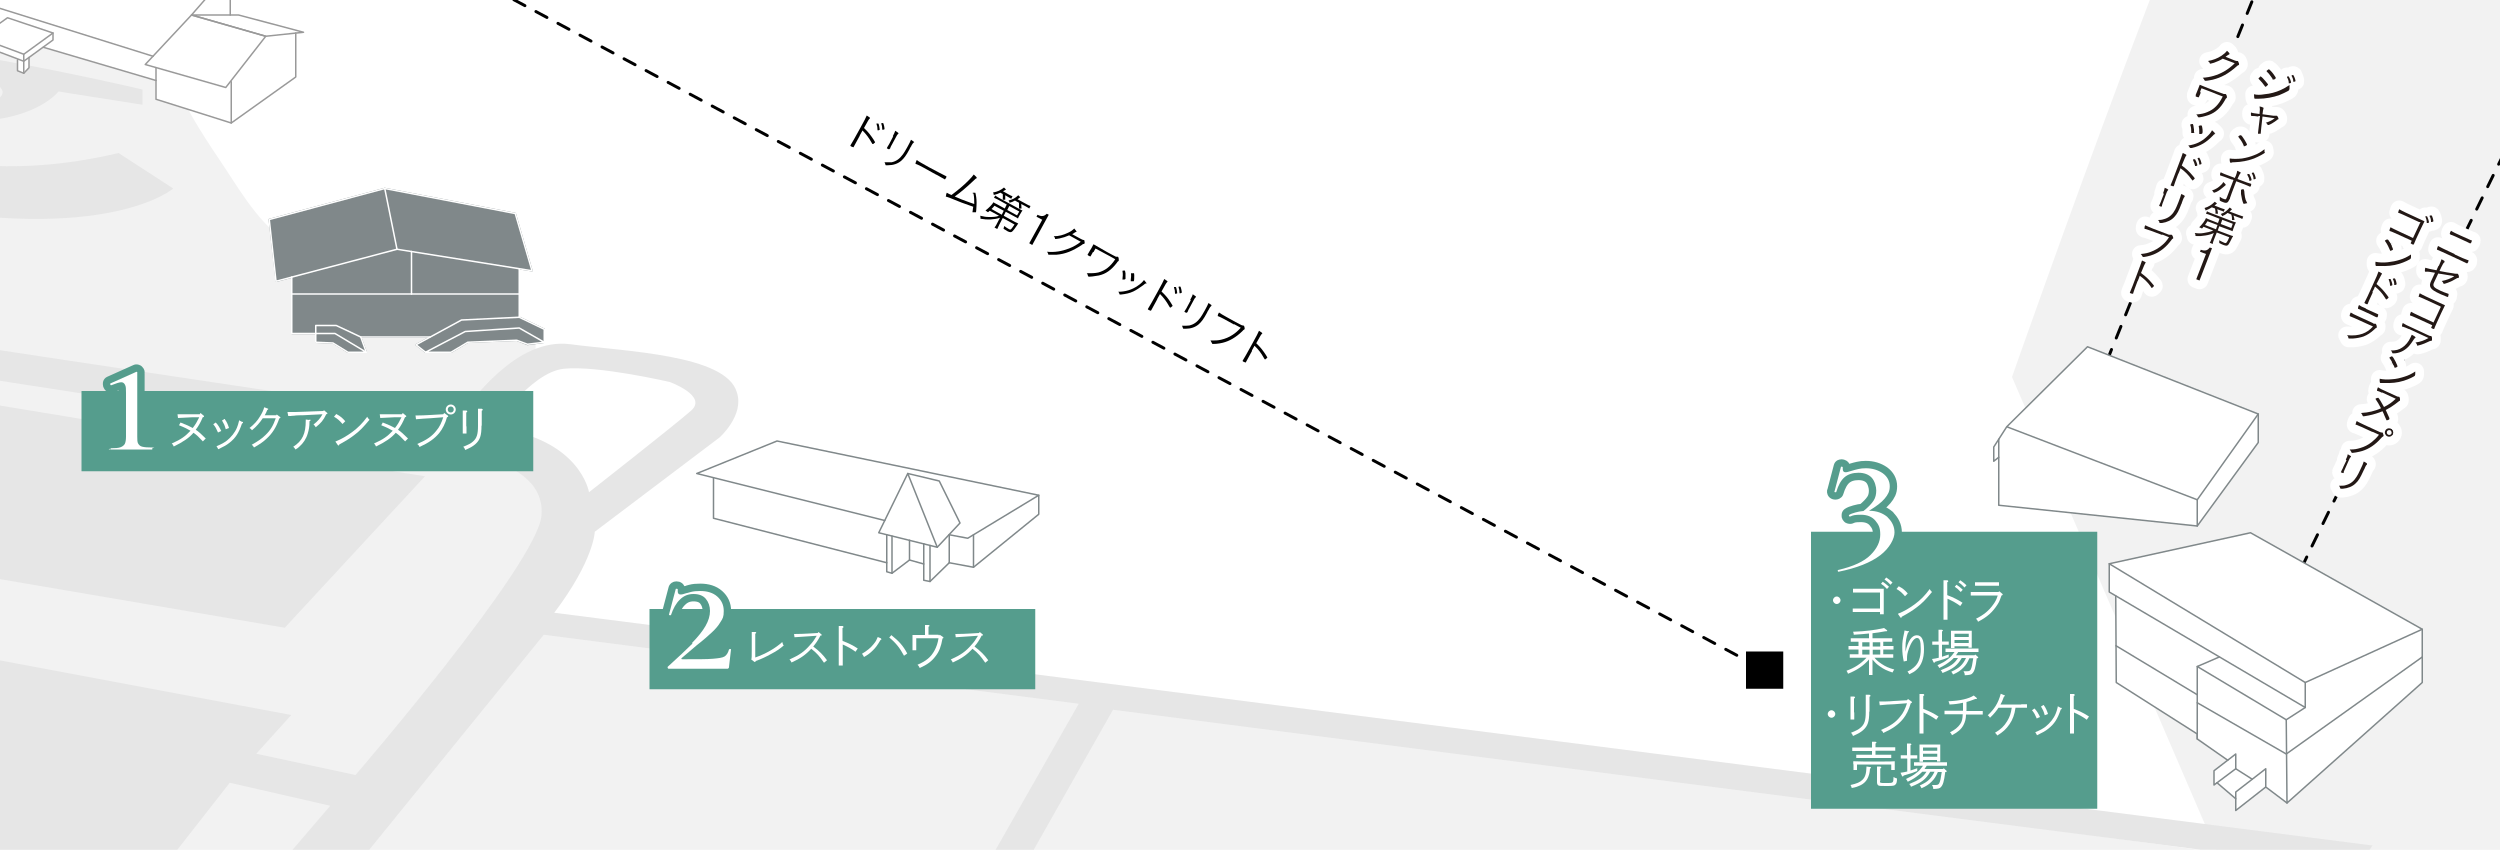<?xml version="1.0" encoding="UTF-8"?>
<svg xmlns="http://www.w3.org/2000/svg" xmlns:xlink="http://www.w3.org/1999/xlink" version="1.1" viewBox="0 0 1000 339.9">
  <defs>
    <style>
      .cls-1, .cls-2, .cls-3, .cls-4, .cls-5, .cls-6, .cls-7, .cls-8, .cls-9 {
        fill: none;
      }

      .cls-10 {
        fill: #559d8d;
      }

      .cls-11 {
        fill: #e6e6e6;
      }

      .cls-2 {
        stroke: #999;
      }

      .cls-2, .cls-3, .cls-4, .cls-5, .cls-6, .cls-7, .cls-8, .cls-9 {
        stroke-linecap: round;
        stroke-linejoin: round;
      }

      .cls-2, .cls-3, .cls-9 {
        stroke-width: .6px;
      }

      .cls-3, .cls-5 {
        stroke: #fff;
      }

      .cls-12 {
        fill: #231815;
      }

      .cls-4 {
        stroke-dasharray: 5 5;
      }

      .cls-4, .cls-6 {
        stroke: #000;
        stroke-width: 1.2px;
      }

      .cls-13 {
        fill: #fff;
      }

      .cls-5 {
        stroke-width: 7px;
      }

      .cls-7 {
        stroke-width: 5.9px;
      }

      .cls-7, .cls-8 {
        stroke: #559d8d;
      }

      .cls-8 {
        stroke-width: 5.9px;
      }

      .cls-9 {
        stroke: #80888a;
      }

      .cls-14 {
        fill: #f2f2f2;
      }

      .cls-15 {
        clip-path: url(#clippath);
      }

      .cls-16 {
        fill: #80888a;
      }
    </style>
    <clipPath id="clippath">
      <rect class="cls-1" y="0" width="1000" height="339.9"/>
    </clipPath>
  </defs>
  <!-- Generator: Adobe Illustrator 28.7.1, SVG Export Plug-In . SVG Version: 1.2.0 Build 142)  -->
  <g>
    <g id="_レイヤー_1" data-name="レイヤー_1">
      <g id="_レイヤー_1-2" data-name="_レイヤー_1">
        <g id="_レイヤー_2">
          <g id="_内容">
            <g class="cls-15">
              <g>
                <rect class="cls-14" x="-648.3" y="-261.7" width="1810.5" height="724.7"/>
                <path class="cls-13" d="M62.4-10.1l150.3-216.4s775.7-28,764.7,17c-10.9,45-55.9,94.8-71.1,104.6s-101.5,255.7-101.5,255.7l82,190.1L217.7,250.2l10.7-37.7-4.2-19.9-18.1-10.9c-4.4-2.6-15.2-6.5-16.8-11.8-2.1-7.1,10.2-17.1,15.3-20.3,3.7-2.3,8.2-4.6,9.4-8.8,1.7-6.3-5-11.5-11-14.1-16.5-7.1-34.3-10.1-51.7-14.8-13.3-3.6-26.7-8.3-38.1-16.3-10.8-7.6-18.4-21.4-25.8-32.3-13.9-20.5-29.7-47.5-25-73.3h0Z"/>
                <path class="cls-11" d="M221.7,245.1c16-21.2,16.2-32.4,16.2-32.4l49.9-37.7s10.1-8.9,6.9-18.2c-4.5-15-44.6-16.2-66.5-19.1s-39.4,22.9-45.5,29.8c0,0-303.5-45.2-322.6-49.2-19.1-4.1-72.1-53.9-71.3-61.2-1.9-35.9,114.7-39.3,114.7-39.3-11.8,11.4-8.5,21.1-8.5,21.1l-15,5.7s1.6,21.5,78.2,36.9c85.1,16.6,111.1-6.1,111.1-6.1l-21.9-14.2c-86.7,20.7-138.2-25.9-138.2-25.9l-5.3,1.2c-.8-9.3,8.9-18.6,8.9-18.6l33.6,2.8c-5.3,13,2.4,22.7,25.1,26.8,39.7,5.3,51.9-10.9,51.9-10.9l33.6,5.3v-6.1S-45.4,11.3-111.9,11.7c-66.5.4-113.5,24.3-116.3,42.6s54.3,59.2,54.3,59.2l-137.8-17.8s-10.1,7.7-14.6,11-11.4,3.2-11.4,3.2l-83.1-20.7s-43.8-21.1-49.5-21.9-22.3,8.1-28.8,15,5.3,11.3,5.3,11.3c0,0-.8,9.7-2.4,21.1-1.6,11.3,11.4,14,11.4,14,0,0,130.1,19.2,144.3,17.2s38.9-34.4,38.9-34.4L-32.8,147.1l-9.3,8.9-54.7-8.9-72.1,56.9,84.7,14.4-19.5,27.2-94.4-16.6-73.4,62,208.7,40.5-20.3,28-211.2-43.8-95.2,64,51.1,16.6H18.2l10.5-12.2-95.7-21.1,21.1-28.8,103.6,22.6,34.2-43.7,40.2,9.2-63.3,73.9h33.2l115.5-142.3,214,27.6-65.3,114.7h15.4l63.6-112.3,497.3,64,6.5-9.7L221.7,245.1ZM-41,30.5c4.3-6.1,22.1-3.2,27.6-1.4,5.5,1.8,21.3,5.9,11.1,11.5-6.7,3.2-20.1,1-20.1,1,0,0-22.9-5.1-18.6-11.1h0ZM225.5,147.5c13.6-1.4,42.4,5.3,42.4,5.3,0,0,15.2,5.5,8.6,11.4-6.7,5.9-40.9,32.7-40.9,32.7,0,0-3.4-21.6-38.1-25.8,0,0,14.5-22.1,28-23.6h0ZM-20.7,149.1l173.6,26.9-8.6,10-172.3-28.4,7.3-8.5h0ZM216.6,206.2c-1.6,19.3-74.4,103.8-74.4,103.8l-39.7-8.5,14-15.5-203.3-38.1,20.3-27.6,180.4,30.8,56.1-60.6-12.7-2,8.5-9.6s52.9.6,50.8,27.1h0v.2Z"/>
                <line class="cls-6" x1="921.6" y1="225.1" x2="922.7" y2="222.8"/>
                <line class="cls-4" x1="924.8" y1="218.4" x2="1160.1" y2="-262.9"/>
                <line class="cls-6" x1="843.7" y1="142.1" x2="844.6" y2="139.8"/>
                <line class="cls-4" x1="846.5" y1="135.2" x2="1051.8" y2="-373.8"/>
                <line class="cls-4" x1="170.3" y1="-19" x2="705.9" y2="268.1"/>
                <rect x="698.4" y="260.6" width="14.9" height="14.9"/>
                <polygon class="cls-13" points="117.9 13.2 118 13.2 121.4 12.9 119.9 12.4 95.4 5.9 92.1 5.9 92.1 -1 92.1 -1 95.4 -1.2 94.2 -1.5 46.7 -11.3 42.4 -12.2 42.4 -13.3 42.8 -13.4 24.9 -18 19.4 -17.6 17.2 -15.6 16.9 -15.8 15.8 -16.2 15.8 -23.5 5.1 -26.2 .8 -23.1 .5 -23.4 -44.5 -32.5 -53.5 -31.5 -55.3 -29.8 -55.3 -29.9 -55.3 -33.8 -54 -34 -128.4 -39.3 -156.3 -38.6 -161.7 -32.5 -177.9 -32 -179.5 -34 -187.6 -36.2 -235.1 -25 -230.6 -24.4 -230.6 -6.6 -220.7 1.5 -172.6 -9.6 -172.6 -13.9 -164.4 -13.9 -164.4 -11.1 -72.4 -5.2 -67.2 -9.6 -62.1 -8.3 -62.1 -4.9 -13.4 5.5 -3 -5.2 -3 .9 -2.8 1.1 -3.7 2.2 -1.5 2.9 -1.5 10.3 -8.2 15.1 -8.2 17.8 -6.9 18.3 -6.9 23.3 -5.2 24.1 -3.7 23 -3.7 19.5 7 23.5 7 23.6 7 28.3 9.5 29.3 11.6 27.1 11.6 23 17.2 18.9 62.4 32.2 62.4 39.7 92.5 49.2 106.9 38.9 118.3 30.8 118.3 13.2 117.9 13.7 117.9 13.2"/>
                <polygon class="cls-13" points="207.7 126.9 207.7 117.6 207.7 107.5 212.8 108.3 206.1 85.4 153.9 75.4 107.7 87.8 110.5 112.4 116.8 110.8 116.8 117.6 116.8 133.4 126.3 133.4 126.3 136.9 133.3 137.2 139.2 140.9 146.5 140.9 144.3 134.9 172 134.9 166.4 137.9 170.2 140.9 180.4 140.9 187.1 136.9 206.7 136.1 211 137.8 217.7 136.9 217.7 131.7 207.7 126.9"/>
                <polyline class="cls-2" points="16.9 -15.8 13.2 -17 -3.7 2.2 61.2 22.5"/>
                <polyline class="cls-2" points="82.2 -.4 76.6 6 106.3 14.5 90.3 35 58.1 25.8 76.6 6"/>
                <line class="cls-2" x1="92.1" y1="-1" x2="92.1" y2="6"/>
                <polygon class="cls-2" points="76.6 6 95.4 6 121.4 12.9 106.3 14.5 76.6 6"/>
                <polyline class="cls-2" points="62.4 27.1 62.4 39.7 92.5 49.2 92.5 32.7"/>
                <polyline class="cls-2" points="92.5 49.2 118.3 30.8 118.3 13.2"/>
                <polygon class="cls-2" points="3 7.1 -8.2 15.1 9.5 21.7 21.2 13.2 3 7.1"/>
                <polyline class="cls-2" points="9.5 21.7 9.5 24.5 21.2 16 21.2 13.2"/>
                <line class="cls-2" x1="62.4" y1="32.2" x2="17.3" y2="18.9"/>
                <polyline class="cls-2" points="7 24.1 7 28.3 9.5 29.3 9.5 24.5 -8.2 17.8 -8.2 15.1"/>
                <polyline class="cls-2" points="9.5 29.3 11.6 27.1 11.6 23"/>
                <polygon class="cls-9" points="158.8 99.7 110.5 112.5 107.7 87.8 153.9 75.4 158.8 99.7"/>
                <polyline class="cls-9" points="153.9 75.4 206.1 85.4 212.8 108.3 158.8 99.7"/>
                <polyline class="cls-9" points="116.8 110.8 116.8 133.4 126.3 133.4"/>
                <line class="cls-9" x1="144.3" y1="134.9" x2="172" y2="134.9"/>
                <polyline class="cls-9" points="207.7 117.6 164.6 117.6 164.6 100.6"/>
                <line class="cls-9" x1="164.6" y1="117.6" x2="116.8" y2="117.6"/>
                <polyline class="cls-9" points="207.7 107.5 207.7 126.9 184.6 128 166.4 137.9 170.2 140.9"/>
                <polygon class="cls-9" points="170.2 140.9 186.1 132.6 207.7 131.2 217.7 136.9 211 137.8 206.7 136.1 187.1 136.9 180.4 140.9 170.2 140.9"/>
                <polyline class="cls-9" points="207.7 126.9 217.7 131.7 217.7 136.9"/>
                <polygon class="cls-9" points="126.3 136.9 126.3 133.4 134 133.4 146.5 140.9 139.2 140.9 133.3 137.2 126.3 136.9"/>
                <polyline class="cls-9" points="146.5 140.9 144.3 134.9 134.5 130.2 126.3 130.2 126.3 133.4"/>
                <polygon class="cls-13" points="835 138.7 802.7 170.7 799.5 175.7 797.5 178.8 797.5 184.5 799.5 182.9 799.5 202.1 878.9 210.4 903.3 177 903.3 165.6 835 138.7"/>
                <polyline class="cls-9" points="802.7 170.7 835 138.7 903.3 165.6 878.9 199.9 802.7 170.7 797.5 178.8 797.5 184.5 799.5 182.9"/>
                <polyline class="cls-9" points="799.5 175.7 799.5 202.1 878.9 210.4 878.9 199.9"/>
                <polyline class="cls-9" points="878.9 210.4 903.3 177 903.3 165.6"/>
                <polygon class="cls-13" points="310.8 176.4 278.7 189.4 285.4 191 285.4 207.3 354.7 225.4 354.7 228.7 356.8 229.3 363.8 224 369.5 225.6 369.5 232.1 372 232.6 379.7 225.1 389.4 226.9 415.5 205.7 415.5 198.1 310.8 176.4"/>
                <polygon class="cls-9" points="351.5 213.1 363.1 189.4 374.9 218.9 351.5 213.1"/>
                <polyline class="cls-9" points="353.9 208.2 278.7 189.4 310.8 176.4 415.5 198.1 387.1 215.3 379.7 213.9"/>
                <polyline class="cls-9" points="363.1 189.4 375.7 192.4 384 209.2 374.9 218.9"/>
                <polyline class="cls-9" points="369.5 217.5 369.5 232.1 372 232.6 372 218.2"/>
                <polyline class="cls-9" points="372 232.6 379.7 225.1 379.7 213.9"/>
                <polyline class="cls-9" points="354.7 213.9 354.7 228.7 356.8 229.3 356.8 214.5"/>
                <polyline class="cls-9" points="356.8 229.3 363.8 224 363.8 216.1"/>
                <line class="cls-9" x1="363.8" y1="224" x2="369.5" y2="225.6"/>
                <polyline class="cls-9" points="379.7 225.1 389.4 226.9 389.4 213.9"/>
                <polyline class="cls-9" points="389.4 226.9 415.5 205.7 415.5 198.1"/>
                <polyline class="cls-9" points="354.7 225.1 285.4 207.3 285.4 191.2"/>
                <polygon class="cls-13" points="900.2 213.1 843.7 225.5 843.7 236.8 846.3 238.4 846.4 258.3 846.5 273 878.9 293.6 878.9 294.9 891 304.2 885.6 308.3 885.6 314 886.8 313.1 894.3 319.5 894.3 324.2 906.3 314.8 914.8 321.2 968.9 273 968.9 262.8 968.9 251.7 900.2 213.1"/>
                <polygon class="cls-9" points="968.9 251.7 922.1 273 843.7 225.5 900.2 213.1 968.9 251.7"/>
                <polyline class="cls-9" points="843.7 225.5 843.7 236.8 922.1 283 922.1 273"/>
                <polyline class="cls-9" points="887.7 262.8 878.9 266.6 914.5 287.9 922.1 283"/>
                <polyline class="cls-9" points="968.9 251.7 968.9 273 914.8 321.2 914.5 287.9"/>
                <polyline class="cls-9" points="914.8 321.2 906.3 314.8 906.3 307.5 894.3 316.8 894.3 324.2 906.3 314.8"/>
                <polygon class="cls-9" points="885.6 314 885.6 308.3 894.3 301.6 894.3 307.5 885.6 314"/>
                <line class="cls-9" x1="894.3" y1="319.5" x2="886.8" y2="313.1"/>
                <line class="cls-9" x1="894.3" y1="307.5" x2="900.9" y2="311.7"/>
                <polyline class="cls-9" points="891.1 304.1 878.9 295.6 878.9 293.6 846.5 273 846.3 238.4"/>
                <line class="cls-9" x1="878.9" y1="266.6" x2="878.9" y2="295.6"/>
                <line class="cls-9" x1="846.4" y1="258.3" x2="878.9" y2="277.9"/>
                <polyline class="cls-9" points="878.9 281.1 914.5 301.6 968.9 262.8"/>
                <polygon class="cls-16" points="207.7 126.9 207.7 117.6 207.7 107.5 212.8 108.3 206.1 85.4 153.9 75.4 107.7 87.8 110.4 112.4 116.8 110.8 116.8 117.6 116.8 133.4 126.3 133.4 126.3 136.9 133.2 137.2 139.2 140.9 146.5 140.9 144.3 134.8 172 134.8 166.4 137.9 170.2 140.9 180.4 140.9 187 136.9 206.7 136.1 211 137.8 217.7 136.9 217.7 131.7 207.7 126.9"/>
                <g>
                  <polygon class="cls-3" points="158.8 99.7 110.4 112.5 107.7 87.8 153.9 75.4 158.8 99.7"/>
                  <polyline class="cls-3" points="153.9 75.4 206.1 85.4 212.8 108.3 158.8 99.7"/>
                  <polyline class="cls-3" points="116.7 110.8 116.7 133.4 126.3 133.4"/>
                  <line class="cls-3" x1="144.3" y1="134.8" x2="172" y2="134.8"/>
                  <polyline class="cls-3" points="207.7 117.6 164.6 117.6 164.6 100.6"/>
                  <line class="cls-3" x1="164.6" y1="117.6" x2="116.7" y2="117.6"/>
                  <polyline class="cls-3" points="207.7 107.5 207.7 126.9 184.6 128 166.4 137.9 170.2 140.9"/>
                  <polygon class="cls-3" points="170.2 140.9 186.1 132.6 207.7 131.2 217.7 136.9 211 137.7 206.7 136.1 187.1 136.9 180.4 140.9 170.2 140.9"/>
                  <polyline class="cls-3" points="207.7 126.9 217.7 131.7 217.7 136.9"/>
                  <polygon class="cls-3" points="126.3 136.9 126.3 133.4 134 133.4 146.5 140.9 139.2 140.9 133.2 137.2 126.3 136.9"/>
                  <polyline class="cls-3" points="146.5 140.9 144.3 134.8 134.5 130.2 126.3 130.2 126.3 133.4"/>
                </g>
              </g>
            </g>
            <path d="M981.7,101.7c2.5,1.2,4.6,2.1,5.3,2.3h.3c.2,0,0,.3,0,.8-.2.4-.4.6-.5.5-.2,0,0,0-.2,0-.4-.2-2.2-1.1-5.7-2.7s-5.2-2.4-6-2.7h0c-.2,0-.2-.3.3-1.5,1.1.6,1.9,1,6.8,3.3h-.3ZM984.4,94.3c1.8.8,3.5,1.6,4,1.8h.2c.2,0,.2.2,0,.7s-.3.6-.5.5h-.2s-.2,0-.3-.2c0,0-.3,0-.5-.2-1.1-.5-1.5-.7-2.6-1.2-2.1-1-2.8-1.3-3.8-1.7-.2,0-.3,0-.4-.2h-.2s-.2-.2-.2-.3c0-.3.2-.7.5-1.2.9.6,2,1.1,4.2,2.1h-.2Z"/>
            <path d="M975.5,106.4c.7-1.6.9-2,1.1-2.7.5.3,1,.5,1.2.7v.5c-.4.2-.7.8-1.3,2l-.7,1.5c1.6.3,4.2.8,5.2.9,1,.2,1.2.2,1.8.2h.2c.2,0,.3.3.5.7,0,.4.2.7,0,.8,0,0,0,.2-.3.2s-.4,0-.8.3c-1.3.8-2,1.1-3.3,1.6-.9.3-1.4.5-1.6.4l-.2-.2c0-.3-.3-.6-.6-.9,1.7-.3,3.7-1,5-1.9h0l-.8-.2c-1.2-.2-2.1-.3-4.3-.7-.6,0-1.1-.2-1.3-.2l-1.6,3.4c-.8,1.6-.3,2.2,2.5,3.5,1,.5,2,.8,3.1,1.2h0c.2,0,.2.3,0,1,0,.2-.2.3-.3.3s-1.3-.5-2.7-1.1c-2.6-1.2-3.5-1.8-4-2.6-.5-.8-.4-1.6.2-2.8l1.5-3.2c-2.1-.4-3.1-.5-3.6-.4h-.3c-.2,0-.2-.7,0-1.6.9.3,2.4.6,4.5,1l.8-1.8h0Z"/>
            <path d="M976,122.5c-7.1-3.3-7.8-3.6-8.5-3.8h0s-.2,0,0-.2c0-.3.2-.7.4-1.2.7.4,1.4.8,2.5,1.3l5.6,2.6c.7.3,1,.5,2,.9-.7,1.5-.9,1.8-1.5,3.1-1.6,3.5-2.6,5.6-2.8,6.3h0q0,.1-.2.1s-.5-.1-.6-.2c-.4-.2-.5-.3-.4-.4l.4-.9-1.5-.7c-5.3-2.4-6.3-2.9-7.3-3.2h0c-.2,0-.2-.3.3-1.5.8.5,1.2.6,4.3,2.1,2.1,1,2.7,1.3,4.7,2.2l3-6.4h-.4Z"/>
            <path d="M965.9,134.6c.3.2.3.3.3.4,0,0,0,.2-.3.3-.2.2-.3.3-.6.8-.4.6-1.2,1.8-1.6,2.2-1.5,1.7-3.3,2.7-5.4,3-.6,0-1.2.1-1.3,0l-.2-.4c0-.2-.2-.4-.5-.7,2.1,0,3.3-.3,4.6-1.2,1.3-.8,2.6-2.4,3.3-4,.3-.6.4-.8.5-1.1.5.2.8.4,1,.6h.2ZM963.5,131.6c-1.1-.5-1.7-.7-2.3-.9h-.2c-.2,0-.2-.2-.2-.4,0-.4.2-.7.3-1.1,1,.6,1.7,1,4.2,2.1.5.2,3.9,1.8,6,2.8.5.2.6.3.9.3h.2c.2,0,.3.3.4.7v1c0,.1,0,.2-.3.2s-.8.2-1.6.6c-1.4.7-3.8,1.5-4.1,1.3v-.2c0-.4-.3-.6-.6-1,2.1-.3,3.4-.8,5.2-1.8l-7.8-3.6h-.1Z"/>
            <path d="M966,149.9v.3c-.2.4-2.6,1.5-4.5,2.1-2.6.8-5,1-7.9.9h-1.5c-.2,0-.3-.9-.2-1.7,1.3.3,3.1.4,4.9.2,1.8-.1,3.3-.5,4.9-1,1.6-.5,2.7-1,4.4-2.1v1.3h-.1ZM957.8,147.1v-.2c-.5-1.1-1-2.3-1.8-3.4-.2-.3-.3-.4-.2-.5,0-.1.3-.2.7-.4.2-.1.3-.1.4,0,.5.2,2.2,3.7,2.1,4,0,.2-1,.6-1.2.5h0Z"/>
            <path d="M952.8,157.1c-.8-.4-1.3-.6-2-.8h0v-.3c0-.2.2-.7.4-1.1.9.6,1.5.9,5.5,2.7,2.2,1,2.3,1.1,2.7,1.1h.2c.2,0,.3.3.4.8v.7q0,.1-.3.2s-.7.5-1.7,1.3c-.9.7-2.2,1.5-3.7,2.3.4.8,1.1,2.4,1.4,3.1,0,.4.2.5,0,.6,0,.2-1,.5-1.1.4,0,0-.3-.6-.8-1.8-.2-.6-.5-1.2-.8-1.8-2,.8-3.6,1.3-5.6,1.7-1.1.2-2.1.4-2.2.3l-.3-.5c0-.3-.3-.5-.5-.8,1.8-.1,2.9-.3,4.2-.6s2.8-.8,3.8-1.3c-.8-1.5-1.5-2.7-2.2-3.7h0c0-.3.9-.5,1.1-.5s1.5,2.2,2.3,3.7c2-1,3.1-1.8,4.7-3.3l-5.4-2.5h-.1Z"/>
            <path d="M949,172.8c-4-1.9-5.7-2.6-6.5-2.9h-.2s-.2-.1,0-.3c0-.4.2-.7.4-1.2.7.5,1.5.8,3.1,1.6,2.2,1,5.8,2.7,6.1,2.8s.5.2.8.2h.2c.2,0,.3.2.4.7.2.5.2.7,0,.8,0,0,0,.1-.2.2-.2,0-.3.2-.7.6-2.3,2.6-4.7,4.2-7.5,5.1-1.4.4-3.9.9-4.3.7v-.2c-.3-.4-.4-.7-.7-1.1,2,0,2.8-.2,4.2-.6,1.7-.5,3.1-1.2,4.5-2.3,1.1-.9,1.9-1.6,3-3l-2.6-1.2h0ZM954.9,174.5c-.8-.4-1.2-1.4-.8-2.2.4-.9,1.4-1.2,2.2-.8s1.2,1.4.8,2.2c-.4.9-1.4,1.2-2.2.8ZM956.1,172.1c-.5-.2-1.1,0-1.3.5s0,1.1.5,1.3,1.1,0,1.3-.5,0-1.1-.5-1.3Z"/>
            <path d="M946.8,185.6v.2c-.3.2-.5.5-.8,1.2,0,.2-.2.4-.3.7-.2.3-.3.6-.4.8-1.2,2.6-1.9,3.8-3,4.8-1.3,1.3-3.1,2-5.2,2.2h-.9s0-.2-.2-.4c0-.3-.2-.5-.4-.8,1.4,0,2.1,0,2.9-.3,1.8-.5,3.1-1.6,4.2-3.4.5-.8.8-1.4,1.5-2.9.7-1.4,1.1-2.4,1.3-3.1,1.2.6,1.4.8,1.3,1.1h0ZM938.3,183.9c.5-1,.7-1.5.8-2.2,1.1.6,1.4.8,1.3,1l-.2.2c-.2.2-.4.5-.8,1.5l-1.2,2.7c-.2.5-.7,1.5-.7,1.6v.3c0,.2-.2.3-.4.2-.2,0-.4-.2-.6-.2h0c-.2-.1-.2-.2,0-.4,0,0,0-.2.2-.5.3-.6.6-1.1.7-1.5l1.2-2.5h0l-.2-.2h0Z"/>
            <path d="M967.8,88.9c-7.1-3.3-7.8-3.6-8.5-3.8h0s-.2,0,0-.2c0-.3.2-.7.4-1.2.7.4,1.4.8,2.5,1.3l5.6,2.6c.7.3,1,.5,2,.9-.7,1.5-.9,1.8-1.5,3.1-1.7,3.6-2.4,5.1-2.8,6.2h-.2s-.5,0-.6-.2c-.4-.2-.5-.3-.4-.4l.4-.9-1.5-.7c-5.3-2.4-6.3-2.9-7.3-3.2q-.5-.1,0,0c-.2,0-.2-.3.3-1.5.8.5,1.2.6,4.3,2.1,2.1,1,2.7,1.3,4.7,2.2l3-6.4h-.4ZM970.1,86.5h.7s.3.5.5,1.2c.2.5.3,1.2.3,1.3l-.4.2h-.5v-.2c0-.8-.2-1.5-.5-2.2v-.2h.2-.3ZM972.6,86.1c.3.2.9,2.2.7,2.5l-.5.2h-.4v-.2c0-.8-.2-1.5-.6-2.2h0c0-.2.7-.3.8-.2h0Z"/>
            <path d="M964.3,103.1v.3c-.2.4-2.6,1.5-4.5,2.1-2.6.8-5,1-7.9.9h-1.5c-.2,0-.3-.9-.2-1.7,1.3.3,3.1.4,4.9.2,1.8-.2,3.3-.5,4.9-1,1.6-.5,2.7-1,4.4-2.1v1.3h-.1ZM956,100.3v-.2c-.5-1.1-1-2.3-1.8-3.4-.2-.3-.3-.4-.2-.5,0,0,.3-.2.7-.4h.4c.5.2,2.2,3.7,2.1,4,0,.2-1,.6-1.2.5Z"/>
            <path d="M949.1,117c-1.3,2.8-1.8,3.9-2,4.5h0c0,.2-.2.2-.2.2,0,0-.5,0-.8-.3-.3-.1-.4-.3-.3-.4h0c.6-1.1,1.5-3,3.3-7,1.5-3.3,2-4.4,2.3-5.4,1.2.6,1.5.8,1.4,1l-.2.2c-.2.3-.4.7-2,3.8,1.8,1.5,2.8,2.6,4.1,4.3.7.9.8,1.1.7,1.2,0,0-.3.4-.7.6s-.3,0-.3,0c0,0-.2-.2-.4-.6-1.1-1.8-2.3-3.1-4-4.5,0,.2-.7,1.6-1,2.1h0v.2h.1ZM955.5,111.6h.7s.3.5.5,1.2c.2.5.3,1.2.2,1.3l-.4.2h-.5v-.2c0-.8-.2-1.5-.5-2.2v-.2h.2-.2ZM957.9,111.3c.3.2.9,2.2.7,2.5l-.5.2h-.4v-.2c0-.8-.2-1.5-.6-2.2h0c0-.2.7-.3.8-.2h0Z"/>
            <path d="M949.1,129.3c.4.2.5.2.8.2h.3c.2,0,.3.4.5.9v.6c0,0,0,.1-.2.2-.2,0-.4.2-.8.6-1.4,1.3-2.8,2.2-4.3,2.8-1.2.4-2.7.7-4.1.8h-1.8s-.2-.2-.2-.4c0-.4-.2-.6-.5-.9,2.8.2,4.4,0,6.2-.6,1.6-.6,2.8-1.4,4.2-2.9-8.1-3.7-8.4-3.8-9.2-4.1h0c-.2,0-.2-.6.3-1.5.7.5,1.4.8,2.5,1.3l6.5,3h-.2ZM946.3,123.5c2.7,1.2,3.8,1.7,4.9,2.2h0c.2,0,0,.2,0,.8-.2.4-.3.5-.4.4h-.2c-.2,0-2-1-2.7-1.3-2.5-1.2-4.2-1.9-4.7-2.1h0v-.3c0-.3.2-.8.4-1.2.7.5,1.3.8,3,1.5h-.3Z"/>
            <path class="cls-5" d="M981.7,101.7c2.5,1.2,4.6,2.1,5.3,2.3h.3c.2,0,0,.3,0,.8-.2.4-.4.6-.5.5-.2,0,0,0-.2,0-.4-.2-2.2-1.1-5.7-2.7s-5.2-2.4-6-2.7h0c-.2,0-.2-.3.3-1.5,1.1.6,1.9,1,6.8,3.3h-.3ZM984.4,94.3c1.8.8,3.5,1.6,4,1.8h.2c.2,0,.2.2,0,.7s-.3.6-.5.5h-.2s-.2,0-.3-.2c0,0-.3,0-.5-.2-1.1-.5-1.5-.7-2.6-1.2-2.1-1-2.8-1.3-3.8-1.7-.2,0-.3,0-.4-.2h-.2s-.2-.2-.2-.3c0-.3.2-.7.5-1.2.9.6,2,1.1,4.2,2.1h-.2Z"/>
            <path class="cls-5" d="M975.5,106.4c.7-1.6.9-2,1.1-2.7.5.3,1,.5,1.2.7v.5c-.4.2-.7.8-1.3,2l-.7,1.5c1.6.3,4.2.8,5.2.9,1,.2,1.2.2,1.8.2h.2c.2,0,.3.3.5.7,0,.4.2.7,0,.8,0,0,0,.2-.3.2s-.4,0-.8.3c-1.3.8-2,1.1-3.3,1.6-.9.3-1.4.5-1.6.4l-.2-.2c0-.3-.3-.6-.6-.9,1.7-.3,3.7-1,5-1.9h0l-.8-.2c-1.2-.2-2.1-.3-4.3-.7-.6,0-1.1-.2-1.3-.2l-1.6,3.4c-.8,1.6-.3,2.2,2.5,3.5,1,.5,2,.8,3.1,1.2h0c.2,0,.2.3,0,1,0,.2-.2.3-.3.3s-1.3-.5-2.7-1.1c-2.6-1.2-3.5-1.8-4-2.6-.5-.8-.4-1.6.2-2.8l1.5-3.2c-2.1-.4-3.1-.5-3.6-.4h-.3c-.2,0-.2-.7,0-1.6.9.3,2.4.6,4.5,1l.8-1.8h0Z"/>
            <path class="cls-5" d="M976,122.5c-7.1-3.3-7.8-3.6-8.5-3.8h0s-.2,0,0-.2c0-.3.2-.7.4-1.2.7.4,1.4.8,2.5,1.3l5.6,2.6c.7.3,1,.5,2,.9-.7,1.5-.9,1.8-1.5,3.1-1.6,3.5-2.6,5.6-2.8,6.3h0q0,.1-.2.1s-.5-.1-.6-.2c-.4-.2-.5-.3-.4-.4l.4-.9-1.5-.7c-5.3-2.4-6.3-2.9-7.3-3.2h0c-.2,0-.2-.3.3-1.5.8.5,1.2.6,4.3,2.1,2.1,1,2.7,1.3,4.7,2.2l3-6.4h-.4Z"/>
            <path class="cls-5" d="M965.9,134.6c.3.2.3.3.3.4,0,0,0,.2-.3.3-.2.2-.3.3-.6.8-.4.6-1.2,1.8-1.6,2.2-1.5,1.7-3.3,2.7-5.4,3-.6,0-1.2.1-1.3,0l-.2-.4c0-.2-.2-.4-.5-.7,2.1,0,3.3-.3,4.6-1.2,1.3-.8,2.6-2.4,3.3-4,.3-.6.4-.8.5-1.1.5.2.8.4,1,.6h.2ZM963.5,131.6c-1.1-.5-1.7-.7-2.3-.9h-.2c-.2,0-.2-.2-.2-.4,0-.4.2-.7.3-1.1,1,.6,1.7,1,4.2,2.1.5.2,3.9,1.8,6,2.8.5.2.6.3.9.3h.2c.2,0,.3.3.4.7v1c0,.1,0,.2-.3.2s-.8.2-1.6.6c-1.4.7-3.8,1.5-4.1,1.3v-.2c0-.4-.3-.6-.6-1,2.1-.3,3.4-.8,5.2-1.8l-7.8-3.6h-.1Z"/>
            <path class="cls-5" d="M966,149.9v.3c-.2.4-2.6,1.5-4.5,2.1-2.6.8-5,1-7.9.9h-1.5c-.2,0-.3-.9-.2-1.7,1.3.3,3.1.4,4.9.2,1.8-.1,3.3-.5,4.9-1,1.6-.5,2.7-1,4.4-2.1v1.3h-.1ZM957.8,147.1v-.2c-.5-1.1-1-2.3-1.8-3.4-.2-.3-.3-.4-.2-.5,0-.1.3-.2.7-.4.2-.1.3-.1.4,0,.5.2,2.2,3.7,2.1,4,0,.2-1,.6-1.2.5h0Z"/>
            <path class="cls-5" d="M952.8,157.1c-.8-.4-1.3-.6-2-.8h0v-.3c0-.2.2-.7.4-1.1.9.6,1.5.9,5.5,2.7,2.2,1,2.3,1.1,2.7,1.1h.2c.2,0,.3.3.4.8v.7q0,.1-.3.2s-.7.5-1.7,1.3c-.9.7-2.2,1.5-3.7,2.3.4.8,1.1,2.4,1.4,3.1,0,.4.2.5,0,.6,0,.2-1,.5-1.1.4,0,0-.3-.6-.8-1.8-.2-.6-.5-1.2-.8-1.8-2,.8-3.6,1.3-5.6,1.7-1.1.2-2.1.4-2.2.3l-.3-.5c0-.3-.3-.5-.5-.8,1.8-.1,2.9-.3,4.2-.6s2.8-.8,3.8-1.3c-.8-1.5-1.5-2.7-2.2-3.7h0c0-.3.9-.5,1.1-.5s1.5,2.2,2.3,3.7c2-1,3.1-1.8,4.7-3.3l-5.4-2.5h-.1Z"/>
            <path class="cls-5" d="M949,172.8c-4-1.9-5.7-2.6-6.5-2.9h-.2s-.2-.1,0-.3c0-.4.2-.7.4-1.2.7.5,1.5.8,3.1,1.6,2.2,1,5.8,2.7,6.1,2.8s.5.2.8.2h.2c.2,0,.3.2.4.7.2.5.2.7,0,.8,0,0,0,.1-.2.2-.2,0-.3.2-.7.6-2.3,2.6-4.7,4.2-7.5,5.1-1.4.4-3.9.9-4.3.7v-.2c-.3-.4-.4-.7-.7-1.1,2,0,2.8-.2,4.2-.6,1.7-.5,3.1-1.2,4.5-2.3,1.1-.9,1.9-1.6,3-3l-2.6-1.2h0ZM954.9,174.5c-.8-.4-1.2-1.4-.8-2.2.4-.9,1.4-1.2,2.2-.8s1.2,1.4.8,2.2c-.4.9-1.4,1.2-2.2.8ZM956.1,172.1c-.5-.2-1.1,0-1.3.5s0,1.1.5,1.3,1.1,0,1.3-.5,0-1.1-.5-1.3Z"/>
            <path class="cls-5" d="M946.8,185.6v.2c-.3.2-.5.5-.8,1.2,0,.2-.2.4-.3.7-.2.3-.3.6-.4.8-1.2,2.6-1.9,3.8-3,4.8-1.3,1.3-3.1,2-5.2,2.2h-.9s0-.2-.2-.4c0-.3-.2-.5-.4-.8,1.4,0,2.1,0,2.9-.3,1.8-.5,3.1-1.6,4.2-3.4.5-.8.8-1.4,1.5-2.9.7-1.4,1.1-2.4,1.3-3.1,1.2.6,1.4.8,1.3,1.1h0ZM938.3,183.9c.5-1,.7-1.5.8-2.2,1.1.6,1.4.8,1.3,1l-.2.2c-.2.2-.4.5-.8,1.5l-1.2,2.7c-.2.5-.7,1.5-.7,1.6v.3c0,.2-.2.3-.4.2-.2,0-.4-.2-.6-.2h0c-.2-.1-.2-.2,0-.4,0,0,0-.2.2-.5.3-.6.6-1.1.7-1.5l1.2-2.5h0l-.2-.2h0Z"/>
            <path class="cls-5" d="M967.8,88.9c-7.1-3.3-7.8-3.6-8.5-3.8h0s-.2,0,0-.2c0-.3.2-.7.4-1.2.7.4,1.4.8,2.5,1.3l5.6,2.6c.7.3,1,.5,2,.9-.7,1.5-.9,1.8-1.5,3.1-1.7,3.6-2.4,5.1-2.8,6.2h-.2s-.5,0-.6-.2c-.4-.2-.5-.3-.4-.4l.4-.9-1.5-.7c-5.3-2.4-6.3-2.9-7.3-3.2q-.5-.1,0,0c-.2,0-.2-.3.3-1.5.8.5,1.2.6,4.3,2.1,2.1,1,2.7,1.3,4.7,2.2l3-6.4h-.4ZM970.1,86.5h.7s.3.5.5,1.2c.2.5.3,1.2.3,1.3l-.4.2h-.5v-.2c0-.8-.2-1.5-.5-2.2v-.2h.2-.3ZM972.6,86.1c.3.2.9,2.2.7,2.5l-.5.2h-.4v-.2c0-.8-.2-1.5-.6-2.2h0c0-.2.7-.3.8-.2h0Z"/>
            <path class="cls-5" d="M964.3,103.1v.3c-.2.4-2.6,1.5-4.5,2.1-2.6.8-5,1-7.9.9h-1.5c-.2,0-.3-.9-.2-1.7,1.3.3,3.1.4,4.9.2,1.8-.2,3.3-.5,4.9-1,1.6-.5,2.7-1,4.4-2.1v1.3h-.1ZM956,100.3v-.2c-.5-1.1-1-2.3-1.8-3.4-.2-.3-.3-.4-.2-.5,0,0,.3-.2.7-.4h.4c.5.2,2.2,3.7,2.1,4,0,.2-1,.6-1.2.5Z"/>
            <path class="cls-5" d="M949.1,117c-1.3,2.8-1.8,3.9-2,4.5h0c0,.2-.2.2-.2.2,0,0-.5,0-.8-.3-.3-.1-.4-.3-.3-.4h0c.6-1.1,1.5-3,3.3-7,1.5-3.3,2-4.4,2.3-5.4,1.2.6,1.5.8,1.4,1l-.2.2c-.2.3-.4.7-2,3.8,1.8,1.5,2.8,2.6,4.1,4.3.7.9.8,1.1.7,1.2,0,0-.3.4-.7.6s-.3,0-.3,0c0,0-.2-.2-.4-.6-1.1-1.8-2.3-3.1-4-4.5,0,.2-.7,1.6-1,2.1h0v.2h.1ZM955.5,111.6h.7s.3.5.5,1.2c.2.5.3,1.2.2,1.3l-.4.2h-.5v-.2c0-.8-.2-1.5-.5-2.2v-.2h.2-.2ZM957.9,111.3c.3.2.9,2.2.7,2.5l-.5.2h-.4v-.2c0-.8-.2-1.5-.6-2.2h0c0-.2.7-.3.8-.2h0Z"/>
            <path class="cls-5" d="M949.1,129.3c.4.2.5.2.8.2h.3c.2,0,.3.4.5.9v.6c0,0,0,.1-.2.2-.2,0-.4.2-.8.6-1.4,1.3-2.8,2.2-4.3,2.8-1.2.4-2.7.7-4.1.8h-1.8s-.2-.2-.2-.4c0-.4-.2-.6-.5-.9,2.8.2,4.4,0,6.2-.6,1.6-.6,2.8-1.4,4.2-2.9-8.1-3.7-8.4-3.8-9.2-4.1h0c-.2,0-.2-.6.3-1.5.7.5,1.4.8,2.5,1.3l6.5,3h-.2ZM946.3,123.5c2.7,1.2,3.8,1.7,4.9,2.2h0c.2,0,0,.2,0,.8-.2.4-.3.5-.4.4h-.2c-.2,0-2-1-2.7-1.3-2.5-1.2-4.2-1.9-4.7-2.1h0v-.3c0-.3.2-.8.4-1.2.7.5,1.3.8,3,1.5h-.3Z"/>
            <path class="cls-12" d="M981.7,101.7c2.5,1.2,4.6,2.1,5.3,2.3h.3c.2,0,0,.3,0,.8-.2.4-.4.6-.5.5-.2,0,0,0-.2,0-.4-.2-2.2-1.1-5.7-2.7s-5.2-2.4-6-2.7h0c-.2,0-.2-.3.3-1.5,1.1.6,1.9,1,6.8,3.3h-.3ZM984.4,94.3c1.8.8,3.5,1.6,4,1.8h.2c.2,0,.2.2,0,.7s-.3.6-.5.5h-.2s-.2,0-.3-.2c0,0-.3,0-.5-.2-1.1-.5-1.5-.7-2.6-1.2-2.1-1-2.8-1.3-3.8-1.7-.2,0-.3,0-.4-.2h-.2s-.2-.2-.2-.3c0-.3.2-.7.5-1.2.9.6,2,1.1,4.2,2.1h-.2Z"/>
            <path class="cls-12" d="M975.5,106.4c.7-1.6.9-2,1.1-2.7.5.3,1,.5,1.2.7v.5c-.4.2-.7.8-1.3,2l-.7,1.5c1.6.3,4.2.8,5.2.9,1,.2,1.2.2,1.8.2h.2c.2,0,.3.3.5.7,0,.4.2.7,0,.8,0,0,0,.2-.3.2s-.4,0-.8.3c-1.3.8-2,1.1-3.3,1.6-.9.3-1.4.5-1.6.4l-.2-.2c0-.3-.3-.6-.6-.9,1.7-.3,3.7-1,5-1.9h0l-.8-.2c-1.2-.2-2.1-.3-4.3-.7-.6,0-1.1-.2-1.3-.2l-1.6,3.4c-.8,1.6-.3,2.2,2.5,3.5,1,.5,2,.8,3.1,1.2h0c.2,0,.2.3,0,1,0,.2-.2.3-.3.3s-1.3-.5-2.7-1.1c-2.6-1.2-3.5-1.8-4-2.6-.5-.8-.4-1.6.2-2.8l1.5-3.2c-2.1-.4-3.1-.5-3.6-.4h-.3c-.2,0-.2-.7,0-1.6.9.3,2.4.6,4.5,1l.8-1.8h0Z"/>
            <path class="cls-12" d="M976,122.5c-7.1-3.3-7.8-3.6-8.5-3.8h0s-.2,0,0-.2c0-.3.2-.7.4-1.2.7.4,1.4.8,2.5,1.3l5.6,2.6c.7.3,1,.5,2,.9-.7,1.5-.9,1.8-1.5,3.1-1.6,3.5-2.6,5.6-2.8,6.3h0q0,.1-.2.1s-.5-.1-.6-.2c-.4-.2-.5-.3-.4-.4l.4-.9-1.5-.7c-5.3-2.4-6.3-2.9-7.3-3.2h0c-.2,0-.2-.3.3-1.5.8.5,1.2.6,4.3,2.1,2.1,1,2.7,1.3,4.7,2.2l3-6.4h-.4Z"/>
            <path class="cls-12" d="M965.9,134.6c.3.2.3.3.3.4,0,0,0,.2-.3.3-.2.2-.3.3-.6.8-.4.6-1.2,1.8-1.6,2.2-1.5,1.7-3.3,2.7-5.4,3-.6,0-1.2.1-1.3,0l-.2-.4c0-.2-.2-.4-.5-.7,2.1,0,3.3-.3,4.6-1.2,1.3-.8,2.6-2.4,3.3-4,.3-.6.4-.8.5-1.1.5.2.8.4,1,.6h.2ZM963.5,131.6c-1.1-.5-1.7-.7-2.3-.9h-.2c-.2,0-.2-.2-.2-.4,0-.4.2-.7.3-1.1,1,.6,1.7,1,4.2,2.1.5.2,3.9,1.8,6,2.8.5.2.6.3.9.3h.2c.2,0,.3.3.4.7v1c0,.1,0,.2-.3.2s-.8.2-1.6.6c-1.4.7-3.8,1.5-4.1,1.3v-.2c0-.4-.3-.6-.6-1,2.1-.3,3.4-.8,5.2-1.8l-7.8-3.6h-.1Z"/>
            <path class="cls-12" d="M966,149.9v.3c-.2.4-2.6,1.5-4.5,2.1-2.6.8-5,1-7.9.9h-1.5c-.2,0-.3-.9-.2-1.7,1.3.3,3.1.4,4.9.2,1.8-.1,3.3-.5,4.9-1,1.6-.5,2.7-1,4.4-2.1v1.3h-.1ZM957.8,147.1v-.2c-.5-1.1-1-2.3-1.8-3.4-.2-.3-.3-.4-.2-.5,0-.1.3-.2.7-.4.2-.1.3-.1.4,0,.5.2,2.2,3.7,2.1,4,0,.2-1,.6-1.2.5h0Z"/>
            <path class="cls-12" d="M952.8,157.1c-.8-.4-1.3-.6-2-.8h0v-.3c0-.2.2-.7.4-1.1.9.6,1.5.9,5.5,2.7,2.2,1,2.3,1.1,2.7,1.1h.2c.2,0,.3.3.4.8v.7q0,.1-.3.2s-.7.5-1.7,1.3c-.9.7-2.2,1.5-3.7,2.3.4.8,1.1,2.4,1.4,3.1,0,.4.2.5,0,.6,0,.2-1,.5-1.1.4,0,0-.3-.6-.8-1.8-.2-.6-.5-1.2-.8-1.8-2,.8-3.6,1.3-5.6,1.7-1.1.2-2.1.4-2.2.3l-.3-.5c0-.3-.3-.5-.5-.8,1.8-.1,2.9-.3,4.2-.6s2.8-.8,3.8-1.3c-.8-1.5-1.5-2.7-2.2-3.7h0c0-.3.9-.5,1.1-.5s1.5,2.2,2.3,3.7c2-1,3.1-1.8,4.7-3.3l-5.4-2.5h-.1Z"/>
            <path class="cls-12" d="M949,172.8c-4-1.9-5.7-2.6-6.5-2.9h-.2s-.2-.1,0-.3c0-.4.2-.7.4-1.2.7.5,1.5.8,3.1,1.6,2.2,1,5.8,2.7,6.1,2.8s.5.2.8.2h.2c.2,0,.3.2.4.7.2.5.2.7,0,.8,0,0,0,.1-.2.2-.2,0-.3.2-.7.6-2.3,2.6-4.7,4.2-7.5,5.1-1.4.4-3.9.9-4.3.7v-.2c-.3-.4-.4-.7-.7-1.1,2,0,2.8-.2,4.2-.6,1.7-.5,3.1-1.2,4.5-2.3,1.1-.9,1.9-1.6,3-3l-2.6-1.2h0ZM954.9,174.5c-.8-.4-1.2-1.4-.8-2.2.4-.9,1.4-1.2,2.2-.8s1.2,1.4.8,2.2c-.4.9-1.4,1.2-2.2.8ZM956.1,172.1c-.5-.2-1.1,0-1.3.5s0,1.1.5,1.3,1.1,0,1.3-.5,0-1.1-.5-1.3Z"/>
            <path class="cls-12" d="M946.8,185.6v.2c-.3.2-.5.5-.8,1.2,0,.2-.2.4-.3.7-.2.3-.3.6-.4.8-1.2,2.6-1.9,3.8-3,4.8-1.3,1.3-3.1,2-5.2,2.2h-.9s0-.2-.2-.4c0-.3-.2-.5-.4-.8,1.4,0,2.1,0,2.9-.3,1.8-.5,3.1-1.6,4.2-3.4.5-.8.8-1.4,1.5-2.9.7-1.4,1.1-2.4,1.3-3.1,1.2.6,1.4.8,1.3,1.1h0ZM938.3,183.9c.5-1,.7-1.5.8-2.2,1.1.6,1.4.8,1.3,1l-.2.2c-.2.2-.4.5-.8,1.5l-1.2,2.7c-.2.5-.7,1.5-.7,1.6v.3c0,.2-.2.3-.4.2-.2,0-.4-.2-.6-.2h0c-.2-.1-.2-.2,0-.4,0,0,0-.2.2-.5.3-.6.6-1.1.7-1.5l1.2-2.5h0l-.2-.2h0Z"/>
            <path class="cls-12" d="M967.8,88.9c-7.1-3.3-7.8-3.6-8.5-3.8h0s-.2,0,0-.2c0-.3.2-.7.4-1.2.7.4,1.4.8,2.5,1.3l5.6,2.6c.7.3,1,.5,2,.9-.7,1.5-.9,1.8-1.5,3.1-1.7,3.6-2.4,5.1-2.8,6.2h-.2s-.5,0-.6-.2c-.4-.2-.5-.3-.4-.4l.4-.9-1.5-.7c-5.3-2.4-6.3-2.9-7.3-3.2q-.5-.1,0,0c-.2,0-.2-.3.3-1.5.8.5,1.2.6,4.3,2.1,2.1,1,2.7,1.3,4.7,2.2l3-6.4h-.4ZM970.1,86.5h.7s.3.5.5,1.2c.2.5.3,1.2.3,1.3l-.4.2h-.5v-.2c0-.8-.2-1.5-.5-2.2v-.2h.2-.3ZM972.6,86.1c.3.2.9,2.2.7,2.5l-.5.2h-.4v-.2c0-.8-.2-1.5-.6-2.2h0c0-.2.7-.3.8-.2h0Z"/>
            <path class="cls-12" d="M964.3,103.1v.3c-.2.4-2.6,1.5-4.5,2.1-2.6.8-5,1-7.9.9h-1.5c-.2,0-.3-.9-.2-1.7,1.3.3,3.1.4,4.9.2,1.8-.2,3.3-.5,4.9-1,1.6-.5,2.7-1,4.4-2.1v1.3h-.1ZM956,100.3v-.2c-.5-1.1-1-2.3-1.8-3.4-.2-.3-.3-.4-.2-.5,0,0,.3-.2.7-.4h.4c.5.2,2.2,3.7,2.1,4,0,.2-1,.6-1.2.5Z"/>
            <path class="cls-12" d="M949.1,117c-1.3,2.8-1.8,3.9-2,4.5h0c0,.2-.2.2-.2.2,0,0-.5,0-.8-.3-.3-.1-.4-.3-.3-.4h0c.6-1.1,1.5-3,3.3-7,1.5-3.3,2-4.4,2.3-5.4,1.2.6,1.5.8,1.4,1l-.2.2c-.2.3-.4.7-2,3.8,1.8,1.5,2.8,2.6,4.1,4.3.7.9.8,1.1.7,1.2,0,0-.3.4-.7.6s-.3,0-.3,0c0,0-.2-.2-.4-.6-1.1-1.8-2.3-3.1-4-4.5,0,.2-.7,1.6-1,2.1h0v.2h.1ZM955.5,111.6h.7s.3.5.5,1.2c.2.5.3,1.2.2,1.3l-.4.2h-.5v-.2c0-.8-.2-1.5-.5-2.2v-.2h.2-.2ZM957.9,111.3c.3.2.9,2.2.7,2.5l-.5.2h-.4v-.2c0-.8-.2-1.5-.6-2.2h0c0-.2.7-.3.8-.2h0Z"/>
            <path class="cls-12" d="M949.1,129.3c.4.2.5.2.8.2h.3c.2,0,.3.4.5.9v.6c0,0,0,.1-.2.2-.2,0-.4.2-.8.6-1.4,1.3-2.8,2.2-4.3,2.8-1.2.4-2.7.7-4.1.8h-1.8s-.2-.2-.2-.4c0-.4-.2-.6-.5-.9,2.8.2,4.4,0,6.2-.6,1.6-.6,2.8-1.4,4.2-2.9-8.1-3.7-8.4-3.8-9.2-4.1h0c-.2,0-.2-.6.3-1.5.7.5,1.4.8,2.5,1.3l6.5,3h-.2ZM946.3,123.5c2.7,1.2,3.8,1.7,4.9,2.2h0c.2,0,0,.2,0,.8-.2.4-.3.5-.4.4h-.2c-.2,0-2-1-2.7-1.3-2.5-1.2-4.2-1.9-4.7-2.1h0v-.3c0-.3.2-.8.4-1.2.7.5,1.3.8,3,1.5h-.3Z"/>
            <path d="M915.7,35.7v.2q0,.2-.5.5c-.9.5-2.4,1.2-3.4,1.6-2.4.9-5.7,1.5-8.5,1.5s-.8,0-1.2,0h-.2c-.2,0-.3-.8-.3-1.8,1.2.3,2.5.3,4.2,0,2.3-.2,4.5-.8,6.5-1.7,1.3-.6,2.2-1.1,3.5-2v1.3h0v.4ZM904,30.6c.1,0,.2,0,.3,0,.2,0,1.3,1.1,2,2,.7.8,1,1.2.9,1.3l-.6.6c-.2.2-.4.2-.5.2h0c-.9-1.3-1.6-2.1-2.4-2.9-.2-.2-.3-.3-.3-.4,0-.1.3-.4.6-.6h0s0-.2,0-.2ZM909.6,31.7c-.2.2-.4.2-.5.2h0c0-.4-.4-.8-.8-1.4-.5-.7-.8-1.1-1.6-1.9,0-.1-.2-.2,0-.3,0,0,.2-.2.5-.4.2-.1.3-.2.4-.2.2.1,1.2,1.1,1.9,2.1s.9,1.3.8,1.5c0,0-.2.3-.6.5h-.1ZM914.8,30.6h.2c.3,0,.4-.1.5,0,0,0,.3.5.6,1.2.2.5.4,1.2.3,1.3l-.4.2h-.5v-.2c0-.8-.3-1.5-.7-2.2v-.2h.2c0-.1-.2-.2-.2-.2h0ZM917.3,30.1c.3.1,1,2.1.9,2.4l-.5.2h-.4v-.2c0-.8-.3-1.5-.7-2.2h0c0-.2.7-.4.8-.3h0Z"/>
            <path d="M903.2,46.6c-1.1-.2-1.7-.2-2.4-.2h-.2c-.2,0-.3-.6-.2-1.4.9.3,1.3.3,3.4.6.2-1.6.2-2.1,0-3,.5,0,1.2.3,1.4.4.2,0,.2.2.2.3h0v.2c-.2.4-.2.8-.4,2.2l4.4.6h1.3c.3,0,.8,1.1.7,1.4h-.2c-.3.2-.4.3-1.2.9-.5.4-1.9,1.2-2.5,1.4h-.4l-.2-.3c0-.2-.3-.4-.6-.6,1.3-.4,2.4-.9,3.6-1.8-1.2-.2-2.9-.4-4.9-.7-.5,4.1-.6,5.6-.7,6.7v.2h-1.1v-.3c0-.7.3-2,.8-6.8h-.5l-.3.2h0Z"/>
            <path d="M906,60.7v.3c-.2.4-2.5,1.6-4.4,2.4-2.5.9-4.9,1.4-7.9,1.5-.6,0-.9,0-1.2.2h-.3c-.2,0-.4-.9-.3-1.7,1.3.2,3.1.2,4.9,0,1.8-.3,3.3-.7,4.8-1.3,1.6-.6,2.6-1.2,4.2-2.4v1.3h0l.2-.2h0ZM897.5,58.5v-.2c-.4-1.1-1.1-2.2-1.9-3.2-.2-.3-.3-.4-.3-.5,0,0,.3-.3.7-.5h.4c.5.2,2.5,3.5,2.4,3.8,0,.2-1,.7-1.2.6h-.1Z"/>
            <path d="M890.3,74l-.2.2s-.2.2-.6.5c-.9.8-1.9,1.6-3,2.1-.5.2-.8.3-.9.3l-.2-.2c-.2-.3-.3-.5-.6-.7,1.7-.6,2.6-1.2,3.7-2.3.4-.4.6-.6.8-1.1.6.5,1,1,1,1.1h0ZM892.9,71.9c-2.8-1.1-3.8-1.4-4.7-1.7h0s-.2,0-.2-.2c0-.3,0-.6.3-1.1.7.4,1.6.8,5.7,2.3,0-.4.2-.6.3-.8.4-1.1.5-1.5.6-2.1.5.2.8.4,1.2.6s.2.2.2.3l-.2.2c-.2.3-.5.7-.8,1.5l-.3.7c3.9,1.5,4.6,1.7,5.4,1.9h0q.2,0,0,.7c0,.4-.3.5-.6.4,0,0-.2,0-.4-.2-.4-.2-2-.8-4.9-1.9-1.5,3.9-2.3,6-2.5,6.7,0,.2,0,.4-.2.5-.3.7-.6,1.1-.9,1.3-.4.2-.9.2-1.8-.2-1.1-.4-1.3-.6-1.2-.9v-1.2c.6.4,1,.7,1.7.9.7.3.8.2,1.2-.8.5-1.3,2.3-6.1,2.6-6.8l-.7-.3h0v.2h.2ZM897.7,81.5h-.2s-.2,0-.2-.2c-.4-1-.6-1.9-.9-3.7v-1.7s.2,0,.5-.2h.6s0,.3.2.7c0,.7.2,1.7.3,2.5.2.9.2,1,.9,2.4-.3,0-.5,0-1,.2h-.2,0ZM899,69.6h.7s.3.5.6,1.2c.2.5.4,1.2.3,1.3l-.4.2h-.5v-.2c0-.8-.4-1.4-.8-2.2v-.2h.2v-.2h0ZM901.4,69.1c.3,0,1,2.1.9,2.4l-.5.2h-.4v-.2c0-.8-.3-1.5-.7-2.2h0c0-.2.7-.4.8-.3h0Z"/>
            <path d="M885.9,93c-1,.6-2.4,1-3.8,1.2-1.4.2-2,.3-3.9.2,0-.5,0-.7-.3-1.2,1.7.2,2.4.2,3.6,0,1.4-.2,2.7-.5,3.8-1l-3.9-1.5c-.2.3-.3.4-.6.7l-1.1-.5c1.2-1.2,2.3-2.6,2.7-3.7.2.2.7.3,1.5.7l3.3,1.3.6-1.7-3.8-1.5c-.6-.2-1-.4-1.6-.5l.4-1c.3.2.7.4,1.5.7l8.6,3.3c.8.3,1.1.4,1.5.5-.2.3-.3.5-.5,1l-.5,1.3c-.2.5-.3.8-.4,1.2-.4-.2-.8-.4-1.5-.6l-3.8-1.4-.6,1.7,4.8,1.8c.6.2,1,.4,1.3.4,0,.2,0,.3-.3.6-.8,1.7-1.2,2.3-1.5,2.8-.5.6-.9.6-2,.2-.5-.2-1-.4-1.7-.8v-1.1c.7.4,1.3.7,2,1,.5.2.7.2,1-.2.2-.3.6-.9,1-2l-5-1.9-1.1,2.8c-.3.8-.5,1.3-.5,1.8l-1.2-.5c.3-.5.4-.7.6-1.2,0-.2,0-.4.2-.5l.9-2.4h.3ZM884.8,82.9c-.9.6-1.5.9-2.6,1.3,0-.4-.2-.7-.4-1,1.7-.5,2.9-1.3,4.1-2.5l.9.7c-.5.4-.6.5-1,.8l2.5,1c.8.3,1.2.4,1.6.5l-.4,1c-.3-.2-.8-.4-1.5-.6l-1.1-.4c.2.7.2,1.1.3,1.8h-1c0-.9,0-1.4-.2-2.1l-1.1-.4h0ZM883,88.5c-.4.6-.5.8-1,1.5l4.4,1.7.6-1.7-4-1.5ZM892.5,91.2l.6-1.7-4.2-1.6-.6,1.7,4.2,1.6ZM890.9,85.3c-.8.6-1.2.8-2.1,1.2,0-.4-.2-.6-.5-.9,1.6-.6,2.5-1.3,3.6-2.6l.9.7c-.3.4-.5.5-1,.9l3.7,1.4c.8.3,1.2.4,1.8.6l-.4,1c-.5-.3-1-.5-1.7-.7l-1.8-.7c.2.6.3,1.1.4,1.8h-1c0-.8,0-1.4-.3-2.2l-1.4-.6h-.2Z"/>
            <path d="M880.3,99.9c1.8.6,2.7.3,3.6-.9l.9.3-5,12.9-1.3-.5,3.9-10.1-2.4-.9.3-.8h0Z"/>
            <path d="M889.2,23.4c-1,.7-2.3,1.2-3.6,1.7-1,.3-1.4.4-1.5.4l-.2-.2c0-.3-.3-.5-.7-.9,2.1-.4,3.7-1,5.4-2.1,1-.7,1.6-1.2,2.2-2,.7.6,1.1,1.1,1,1.3,0,0,0,.1-.2.2-.3.1-.4.2-1.1.7-.2.1-.2.2-.3.2.5.2,1.7.7,3.7,1.5.5.2.8.2,1,.2h.2s.2.1.3.5c.2.4.3.8.2.9,0,.1,0,.2-.3.3-.3.1-.4.2-.7.5-3.3,2.9-6,4.4-9.6,5.3-1.3.3-2.8.5-3,.4l-.2-.2c-.2-.4-.3-.6-.7-1,3.1-.2,5.8-1,8.5-2.5,1.6-.9,3.2-2.2,4.3-3.3l-5-1.9h.3,0Z"/>
            <path d="M880.3,37c0,.2-.3.8-.7,1.7,0,.3-.2.3-1,0-.3,0-.4-.2-.3-.4h0v-.4c.3-.6.7-1.8.9-2.2.3-.7.5-1.2.7-1.8.9.4,2.4,1,5.8,2.3,1.6.6,3.5,1.3,3.8,1.4h.7c.2,0,.3.3.5.7,0,.4.2.7,0,.8l-.2.2c-.1,0-.3.3-.6.9-1.7,3-3.7,4.8-6.4,5.8-1.4.5-3.8,1.1-4.2.9,0,0,0-.1-.3-.4,0-.3-.3-.5-.5-.7,2.1-.2,3.1-.4,4.5-1,2.7-1.1,4.5-3,6.1-6.2-1.8-.7-2.9-1.1-4.3-1.7-1.4-.5-2.4-.9-4.2-1.6l-.3.7-.3.9h.3Z"/>
            <path d="M886.1,53.5l-.3.2c-.2,0-.3.2-.7.6-1.6,1.6-2.5,2.3-3.8,3.1-1.4.8-2.8,1.4-4.6,1.8h-.6l-.3-.3c0-.2-.3-.5-.5-.7,2.9-.4,5.3-1.5,7.4-3.5,1.1-1,1.7-1.7,2.1-2.6.8.7,1.2,1.1,1.1,1.3h.2,0ZM877.7,53s0,.2-.4.2h-.8v-.3c0-.7,0-2-.4-2.9v-.2s.8-.3,1-.2c0,0,.2.2.3.9,0,.5.2.9.2,1.3v1h0l.2.2h0ZM880.6,50.1s.2.2.3.9c.2.9.2,2.2,0,2.4,0,0-.2.2-.7.2h-.5v-.5c0-.9,0-1.7-.2-2.5v-.2h0c.3-.2.7-.3.8-.2h.3Z"/>
            <path d="M871.3,69.5c-1.1,2.8-1.5,4.1-1.7,4.7h0c0,.2,0,.3-.2.3,0,0-.5,0-.8-.2-.4,0-.4-.2-.3-.4h0c.5-1.2,1.3-3.1,2.8-7.2,1.3-3.4,1.7-4.5,2-5.5,1.2.5,1.5.7,1.5.9l-.2.2c-.2.3-.4.7-1.7,3.9,1.9,1.4,3,2.4,4.4,4.1.8.9.8,1,.8,1.1,0,0-.3.4-.7.7,0,0-.2.2-.3,0s0,0-.4-.5c-1.2-1.7-2.5-3-4.3-4.3,0,.2-.6,1.6-.8,2.1h0ZM877.3,63.7h.7s.3.5.6,1.2c.2.5.4,1.2.3,1.3l-.4.2h-.5v-.2c-.2-.8-.4-1.4-.8-2.2v-.2h.2v-.2h0ZM879.7,63.2c.3,0,1,2.1.9,2.4l-.5.2h-.4v-.2c0-.8-.3-1.5-.7-2.2h0c0-.2.7-.4.8-.3h0Z"/>
            <path d="M873.8,78.6v.2c-.3.2-.4.6-.7,1.3,0,.2-.2.4-.3.8,0,.3-.2.6-.3.8-1,2.7-1.7,3.9-2.7,5-1.2,1.4-3,2.2-5,2.5h-.9s-.2-.2-.2-.4c0-.3-.2-.5-.5-.8,1.4,0,2-.2,2.9-.5,1.7-.6,3-1.8,4-3.7.4-.8.7-1.5,1.3-3s.9-2.5,1.1-3.2c1.2.5,1.5.7,1.4,1,0,0,0,0,0,0ZM865.2,77.4c.4-1,.5-1.5.7-2.3,1.1.5,1.5.7,1.4.9l-.2.2c-.2.2-.4.6-.7,1.5l-1,2.7c-.2.5-.6,1.5-.6,1.7v.3c0,.2-.2.3-.4.2-.2,0-.4,0-.6-.2h0c-.2,0-.2-.2,0-.4,0,0,0-.2.2-.5.3-.6.5-1.2.6-1.5l1-2.6h-.4Z"/>
            <path d="M864.9,94c-4.2-1.6-5.9-2.2-6.7-2.4h-.2s-.2,0-.2-.3,0-.7.3-1.2c.8.4,1.5.7,3.2,1.4,2.3.9,6,2.3,6.3,2.4h1c.2,0,.3.2.5.6.2.5.2.7.2.8l-.2.2c-.2,0-.3.2-.6.6-2.1,2.8-4.4,4.6-7.1,5.7-1.4.6-3.9,1.1-4.2,1l-.2-.2c-.2-.4-.4-.7-.7-1,2-.2,2.8-.4,4.1-.9,1.6-.6,3-1.4,4.4-2.6,1.1-.9,1.8-1.7,2.8-3.2l-2.7-1.1h0v.2Z"/>
            <path d="M855,112.5c-1.1,2.8-1.5,4.1-1.7,4.7h0c0,.2,0,.3-.2.3,0,0-.5,0-.8-.2-.4,0-.4-.2-.3-.4h0c.5-1.2,1.3-3.1,2.8-7.2,1.3-3.4,1.7-4.6,2-5.5,1.2.5,1.5.7,1.5.9l-.2.2c-.2.3-.4.7-1.7,3.9,1.9,1.4,3,2.4,4.4,4.1.8.9.8,1,.8,1.1,0,0-.3.4-.7.7,0,0-.2.2-.3,0,0,0-.2-.2-.4-.6-1.2-1.7-2.5-2.9-4.3-4.2,0,.2-.6,1.6-.8,2.1h0Z"/>
            <path class="cls-5" d="M915.7,35.7v.2q0,.2-.5.5c-.9.5-2.4,1.2-3.4,1.6-2.4.9-5.7,1.5-8.5,1.5s-.8,0-1.2,0h-.2c-.2,0-.3-.8-.3-1.8,1.2.3,2.5.3,4.2,0,2.3-.2,4.5-.8,6.5-1.7,1.3-.6,2.2-1.1,3.5-2v1.3h0v.4ZM904,30.6c.1,0,.2,0,.3,0,.2,0,1.3,1.1,2,2,.7.8,1,1.2.9,1.3l-.6.6c-.2.2-.4.2-.5.2h0c-.9-1.3-1.6-2.1-2.4-2.9-.2-.2-.3-.3-.3-.4,0-.1.3-.4.6-.6h0s0-.2,0-.2ZM909.6,31.7c-.2.2-.4.2-.5.2h0c0-.4-.4-.8-.8-1.4-.5-.7-.8-1.1-1.6-1.9,0-.1-.2-.2,0-.3,0,0,.2-.2.5-.4.2-.1.3-.2.4-.2.2.1,1.2,1.1,1.9,2.1s.9,1.3.8,1.5c0,0-.2.3-.6.5h-.1ZM914.8,30.6h.2c.3,0,.4-.1.5,0,0,0,.3.5.6,1.2.2.5.4,1.2.3,1.3l-.4.2h-.5v-.2c0-.8-.3-1.5-.7-2.2v-.2h.2c0-.1-.2-.2-.2-.2h0ZM917.3,30.1c.3.1,1,2.1.9,2.4l-.5.2h-.4v-.2c0-.8-.3-1.5-.7-2.2h0c0-.2.7-.4.8-.3h0Z"/>
            <path class="cls-5" d="M903.2,46.6c-1.1-.2-1.7-.2-2.4-.2h-.2c-.2,0-.3-.6-.2-1.4.9.3,1.3.3,3.4.6.2-1.6.2-2.1,0-3,.5,0,1.2.3,1.4.4.2,0,.2.2.2.3h0v.2c-.2.4-.2.8-.4,2.2l4.4.6h1.3c.3,0,.8,1.1.7,1.4h-.2c-.3.2-.4.3-1.2.9-.5.4-1.9,1.2-2.5,1.4h-.4l-.2-.3c0-.2-.3-.4-.6-.6,1.3-.4,2.4-.9,3.6-1.8-1.2-.2-2.9-.4-4.9-.7-.5,4.1-.6,5.6-.7,6.7v.2h-1.1v-.3c0-.7.3-2,.8-6.8h-.5l-.3.2h0Z"/>
            <path class="cls-5" d="M906,60.7v.3c-.2.4-2.5,1.6-4.4,2.4-2.5.9-4.9,1.4-7.9,1.5-.6,0-.9,0-1.2.2h-.3c-.2,0-.4-.9-.3-1.7,1.3.2,3.1.2,4.9,0,1.8-.3,3.3-.7,4.8-1.3,1.6-.6,2.6-1.2,4.2-2.4v1.3h0l.2-.2h0ZM897.5,58.5v-.2c-.4-1.1-1.1-2.2-1.9-3.2-.2-.3-.3-.4-.3-.5,0,0,.3-.3.7-.5h.4c.5.2,2.5,3.5,2.4,3.8,0,.2-1,.7-1.2.6h-.1Z"/>
            <path class="cls-5" d="M890.3,74l-.2.2s-.2.2-.6.5c-.9.8-1.9,1.6-3,2.1-.5.2-.8.3-.9.3l-.2-.2c-.2-.3-.3-.5-.6-.7,1.7-.6,2.6-1.2,3.7-2.3.4-.4.6-.6.8-1.1.6.5,1,1,1,1.1h0ZM892.9,71.9c-2.8-1.1-3.8-1.4-4.7-1.7h0s-.2,0-.2-.2c0-.3,0-.6.3-1.1.7.4,1.6.8,5.7,2.3,0-.4.2-.6.3-.8.4-1.1.5-1.5.6-2.1.5.2.8.4,1.2.6s.2.2.2.3l-.2.2c-.2.3-.5.7-.8,1.5l-.3.7c3.9,1.5,4.6,1.7,5.4,1.9h0q.2,0,0,.7c0,.4-.3.5-.6.4,0,0-.2,0-.4-.2-.4-.2-2-.8-4.9-1.9-1.5,3.9-2.3,6-2.5,6.7,0,.2,0,.4-.2.5-.3.7-.6,1.1-.9,1.3-.4.2-.9.2-1.8-.2-1.1-.4-1.3-.6-1.2-.9v-1.2c.6.4,1,.7,1.7.9.7.3.8.2,1.2-.8.5-1.3,2.3-6.1,2.6-6.8l-.7-.3h0v.2h.2ZM897.7,81.5h-.2s-.2,0-.2-.2c-.4-1-.6-1.9-.9-3.7v-1.7s.2,0,.5-.2h.6s0,.3.2.7c0,.7.2,1.7.3,2.5.2.9.2,1,.9,2.4-.3,0-.5,0-1,.2h-.2,0ZM899,69.6h.7s.3.5.6,1.2c.2.5.4,1.2.3,1.3l-.4.2h-.5v-.2c0-.8-.4-1.4-.8-2.2v-.2h.2v-.2h0ZM901.4,69.1c.3,0,1,2.1.9,2.4l-.5.2h-.4v-.2c0-.8-.3-1.5-.7-2.2h0c0-.2.7-.4.8-.3h0Z"/>
            <path class="cls-5" d="M885.9,93c-1,.6-2.4,1-3.8,1.2-1.4.2-2,.3-3.9.2,0-.5,0-.7-.3-1.2,1.7.2,2.4.2,3.6,0,1.4-.2,2.7-.5,3.8-1l-3.9-1.5c-.2.3-.3.4-.6.7l-1.1-.5c1.2-1.2,2.3-2.6,2.7-3.7.2.2.7.3,1.5.7l3.3,1.3.6-1.7-3.8-1.5c-.6-.2-1-.4-1.6-.5l.4-1c.3.2.7.4,1.5.7l8.6,3.3c.8.3,1.1.4,1.5.5-.2.3-.3.5-.5,1l-.5,1.3c-.2.5-.3.8-.4,1.2-.4-.2-.8-.4-1.5-.6l-3.8-1.4-.6,1.7,4.8,1.8c.6.2,1,.4,1.3.4,0,.2,0,.3-.3.6-.8,1.7-1.2,2.3-1.5,2.8-.5.6-.9.6-2,.2-.5-.2-1-.4-1.7-.8v-1.1c.7.4,1.3.7,2,1,.5.2.7.2,1-.2.2-.3.6-.9,1-2l-5-1.9-1.1,2.8c-.3.8-.5,1.3-.5,1.8l-1.2-.5c.3-.5.4-.7.6-1.2,0-.2,0-.4.2-.5l.9-2.4h.3ZM884.8,82.9c-.9.6-1.5.9-2.6,1.3,0-.4-.2-.7-.4-1,1.7-.5,2.9-1.3,4.1-2.5l.9.7c-.5.4-.6.5-1,.8l2.5,1c.8.3,1.2.4,1.6.5l-.4,1c-.3-.2-.8-.4-1.5-.6l-1.1-.4c.2.7.2,1.1.3,1.8h-1c0-.9,0-1.4-.2-2.1l-1.1-.4h0ZM883,88.5c-.4.6-.5.8-1,1.5l4.4,1.7.6-1.7-4-1.5ZM892.5,91.2l.6-1.7-4.2-1.6-.6,1.7,4.2,1.6ZM890.9,85.3c-.8.6-1.2.8-2.1,1.2,0-.4-.2-.6-.5-.9,1.6-.6,2.5-1.3,3.6-2.6l.9.7c-.3.4-.5.5-1,.9l3.7,1.4c.8.3,1.2.4,1.8.6l-.4,1c-.5-.3-1-.5-1.7-.7l-1.8-.7c.2.6.3,1.1.4,1.8h-1c0-.8,0-1.4-.3-2.2l-1.4-.6h-.2Z"/>
            <path class="cls-5" d="M880.3,99.9c1.8.6,2.7.3,3.6-.9l.9.3-5,12.9-1.3-.5,3.9-10.1-2.4-.9.3-.8h0Z"/>
            <path class="cls-5" d="M889.2,23.4c-1,.7-2.3,1.2-3.6,1.7-1,.3-1.4.4-1.5.4l-.2-.2c0-.3-.3-.5-.7-.9,2.1-.4,3.7-1,5.4-2.1,1-.7,1.6-1.2,2.2-2,.7.6,1.1,1.1,1,1.3,0,0,0,.1-.2.2-.3.1-.4.2-1.1.7-.2.1-.2.2-.3.2.5.2,1.7.7,3.7,1.5.5.2.8.2,1,.2h.2s.2.1.3.5c.2.4.3.8.2.9,0,.1,0,.2-.3.3-.3.1-.4.2-.7.5-3.3,2.9-6,4.4-9.6,5.3-1.3.3-2.8.5-3,.4l-.2-.2c-.2-.4-.3-.6-.7-1,3.1-.2,5.8-1,8.5-2.5,1.6-.9,3.2-2.2,4.3-3.3l-5-1.9h.3,0Z"/>
            <path class="cls-5" d="M880.3,37c0,.2-.3.8-.7,1.7,0,.3-.2.3-1,0-.3,0-.4-.2-.3-.4h0v-.4c.3-.6.7-1.8.9-2.2.3-.7.5-1.2.7-1.8.9.4,2.4,1,5.8,2.3,1.6.6,3.5,1.3,3.8,1.4h.7c.2,0,.3.3.5.7,0,.4.2.7,0,.8l-.2.2c-.1,0-.3.3-.6.9-1.7,3-3.7,4.8-6.4,5.8-1.4.5-3.8,1.1-4.2.9,0,0,0-.1-.3-.4,0-.3-.3-.5-.5-.7,2.1-.2,3.1-.4,4.5-1,2.7-1.1,4.5-3,6.1-6.2-1.8-.7-2.9-1.1-4.3-1.7-1.4-.5-2.4-.9-4.2-1.6l-.3.7-.3.9h.3Z"/>
            <path class="cls-5" d="M886.1,53.5l-.3.2c-.2,0-.3.2-.7.6-1.6,1.6-2.5,2.3-3.8,3.1-1.4.8-2.8,1.4-4.6,1.8h-.6l-.3-.3c0-.2-.3-.5-.5-.7,2.9-.4,5.3-1.5,7.4-3.5,1.1-1,1.7-1.7,2.1-2.6.8.7,1.2,1.1,1.1,1.3h.2,0ZM877.7,53s0,.2-.4.2h-.8v-.3c0-.7,0-2-.4-2.9v-.2s.8-.3,1-.2c0,0,.2.2.3.9,0,.5.2.9.2,1.3v1h0l.2.2h0ZM880.6,50.1s.2.2.3.9c.2.9.2,2.2,0,2.4,0,0-.2.2-.7.2h-.5v-.5c0-.9,0-1.7-.2-2.5v-.2h0c.3-.2.7-.3.8-.2h.3Z"/>
            <path class="cls-5" d="M871.3,69.5c-1.1,2.8-1.5,4.1-1.7,4.7h0c0,.2,0,.3-.2.3,0,0-.5,0-.8-.2-.4,0-.4-.2-.3-.4h0c.5-1.2,1.3-3.1,2.8-7.2,1.3-3.4,1.7-4.5,2-5.5,1.2.5,1.5.7,1.5.9l-.2.2c-.2.3-.4.7-1.7,3.9,1.9,1.4,3,2.4,4.4,4.1.8.9.8,1,.8,1.1,0,0-.3.4-.7.7,0,0-.2.2-.3,0s0,0-.4-.5c-1.2-1.7-2.5-3-4.3-4.3,0,.2-.6,1.6-.8,2.1h0ZM877.3,63.7h.7s.3.5.6,1.2c.2.5.4,1.2.3,1.3l-.4.2h-.5v-.2c-.2-.8-.4-1.4-.8-2.2v-.2h.2v-.2h0ZM879.7,63.2c.3,0,1,2.1.9,2.4l-.5.2h-.4v-.2c0-.8-.3-1.5-.7-2.2h0c0-.2.7-.4.8-.3h0Z"/>
            <path class="cls-5" d="M873.8,78.6v.2c-.3.2-.4.6-.7,1.3,0,.2-.2.4-.3.8,0,.3-.2.6-.3.8-1,2.7-1.7,3.9-2.7,5-1.2,1.4-3,2.2-5,2.5h-.9s-.2-.2-.2-.4c0-.3-.2-.5-.5-.8,1.4,0,2-.2,2.9-.5,1.7-.6,3-1.8,4-3.7.4-.8.7-1.5,1.3-3s.9-2.5,1.1-3.2c1.2.5,1.5.7,1.4,1,0,0,0,0,0,0ZM865.2,77.4c.4-1,.5-1.5.7-2.3,1.1.5,1.5.7,1.4.9l-.2.2c-.2.2-.4.6-.7,1.5l-1,2.7c-.2.5-.6,1.5-.6,1.7v.3c0,.2-.2.3-.4.2-.2,0-.4,0-.6-.2h0c-.2,0-.2-.2,0-.4,0,0,0-.2.2-.5.3-.6.5-1.2.6-1.5l1-2.6h-.4Z"/>
            <path class="cls-5" d="M864.9,94c-4.2-1.6-5.9-2.2-6.7-2.4h-.2s-.2,0-.2-.3,0-.7.3-1.2c.8.4,1.5.7,3.2,1.4,2.3.9,6,2.3,6.3,2.4h1c.2,0,.3.2.5.6.2.5.2.7.2.8l-.2.2c-.2,0-.3.2-.6.6-2.1,2.8-4.4,4.6-7.1,5.7-1.4.6-3.9,1.1-4.2,1l-.2-.2c-.2-.4-.4-.7-.7-1,2-.2,2.8-.4,4.1-.9,1.6-.6,3-1.4,4.4-2.6,1.1-.9,1.8-1.7,2.8-3.2l-2.7-1.1h0v.2Z"/>
            <path class="cls-5" d="M855,112.5c-1.1,2.8-1.5,4.1-1.7,4.7h0c0,.2,0,.3-.2.3,0,0-.5,0-.8-.2-.4,0-.4-.2-.3-.4h0c.5-1.2,1.3-3.1,2.8-7.2,1.3-3.4,1.7-4.6,2-5.5,1.2.5,1.5.7,1.5.9l-.2.2c-.2.3-.4.7-1.7,3.9,1.9,1.4,3,2.4,4.4,4.1.8.9.8,1,.8,1.1,0,0-.3.4-.7.7,0,0-.2.2-.3,0,0,0-.2-.2-.4-.6-1.2-1.7-2.5-2.9-4.3-4.2,0,.2-.6,1.6-.8,2.1h0Z"/>
            <path class="cls-12" d="M915.7,35.7v.2q0,.2-.5.5c-.9.5-2.4,1.2-3.4,1.6-2.4.9-5.7,1.5-8.5,1.5s-.8,0-1.2,0h-.2c-.2,0-.3-.8-.3-1.8,1.2.3,2.5.3,4.2,0,2.3-.2,4.5-.8,6.5-1.7,1.3-.6,2.2-1.1,3.5-2v1.3h0v.4ZM904,30.6c.1,0,.2,0,.3,0,.2,0,1.3,1.1,2,2,.7.8,1,1.2.9,1.3l-.6.6c-.2.2-.4.2-.5.2h0c-.9-1.3-1.6-2.1-2.4-2.9-.2-.2-.3-.3-.3-.4,0-.1.3-.4.6-.6h0s0-.2,0-.2ZM909.6,31.7c-.2.2-.4.2-.5.2h0c0-.4-.4-.8-.8-1.4-.5-.7-.8-1.1-1.6-1.9,0-.1-.2-.2,0-.3,0,0,.2-.2.5-.4.2-.1.3-.2.4-.2.2.1,1.2,1.1,1.9,2.1s.9,1.3.8,1.5c0,0-.2.3-.6.5h-.1ZM914.8,30.6h.2c.3,0,.4-.1.5,0,0,0,.3.5.6,1.2.2.5.4,1.2.3,1.3l-.4.2h-.5v-.2c0-.8-.3-1.5-.7-2.2v-.2h.2c0-.1-.2-.2-.2-.2h0ZM917.3,30.1c.3.1,1,2.1.9,2.4l-.5.2h-.4v-.2c0-.8-.3-1.5-.7-2.2h0c0-.2.7-.4.8-.3h0Z"/>
            <path class="cls-12" d="M903.2,46.6c-1.1-.2-1.7-.2-2.4-.2h-.2c-.2,0-.3-.6-.2-1.4.9.3,1.3.3,3.4.6.2-1.6.2-2.1,0-3,.5,0,1.2.3,1.4.4.2,0,.2.2.2.3h0v.2c-.2.4-.2.8-.4,2.2l4.4.6h1.3c.3,0,.8,1.1.7,1.4h-.2c-.3.2-.4.3-1.2.9-.5.4-1.9,1.2-2.5,1.4h-.4l-.2-.3c0-.2-.3-.4-.6-.6,1.3-.4,2.4-.9,3.6-1.8-1.2-.2-2.9-.4-4.9-.7-.5,4.1-.6,5.6-.7,6.7v.2h-1.1v-.3c0-.7.3-2,.8-6.8h-.5l-.3.2h0Z"/>
            <path class="cls-12" d="M906,60.7v.3c-.2.4-2.5,1.6-4.4,2.4-2.5.9-4.9,1.4-7.9,1.5-.6,0-.9,0-1.2.2h-.3c-.2,0-.4-.9-.3-1.7,1.3.2,3.1.2,4.9,0,1.8-.3,3.3-.7,4.8-1.3,1.6-.6,2.6-1.2,4.2-2.4v1.3h0l.2-.2h0ZM897.5,58.5v-.2c-.4-1.1-1.1-2.2-1.9-3.2-.2-.3-.3-.4-.3-.5,0,0,.3-.3.7-.5h.4c.5.2,2.5,3.5,2.4,3.8,0,.2-1,.7-1.2.6h-.1Z"/>
            <path class="cls-12" d="M890.3,74l-.2.2s-.2.2-.6.5c-.9.8-1.9,1.6-3,2.1-.5.2-.8.3-.9.3l-.2-.2c-.2-.3-.3-.5-.6-.7,1.7-.6,2.6-1.2,3.7-2.3.4-.4.6-.6.8-1.1.6.5,1,1,1,1.1h0ZM892.9,71.9c-2.8-1.1-3.8-1.4-4.7-1.7h0s-.2,0-.2-.2c0-.3,0-.6.3-1.1.7.4,1.6.8,5.7,2.3,0-.4.2-.6.3-.8.4-1.1.5-1.5.6-2.1.5.2.8.4,1.2.6s.2.2.2.3l-.2.2c-.2.3-.5.7-.8,1.5l-.3.7c3.9,1.5,4.6,1.7,5.4,1.9h0q.2,0,0,.7c0,.4-.3.5-.6.4,0,0-.2,0-.4-.2-.4-.2-2-.8-4.9-1.9-1.5,3.9-2.3,6-2.5,6.7,0,.2,0,.4-.2.5-.3.7-.6,1.1-.9,1.3-.4.2-.9.2-1.8-.2-1.1-.4-1.3-.6-1.2-.9v-1.2c.6.4,1,.7,1.7.9.7.3.8.2,1.2-.8.5-1.3,2.3-6.1,2.6-6.8l-.7-.3h0v.2h.2ZM897.7,81.5h-.2s-.2,0-.2-.2c-.4-1-.6-1.9-.9-3.7v-1.7s.2,0,.5-.2h.6s0,.3.2.7c0,.7.2,1.7.3,2.5.2.9.2,1,.9,2.4-.3,0-.5,0-1,.2h-.2,0ZM899,69.6h.7s.3.5.6,1.2c.2.5.4,1.2.3,1.3l-.4.2h-.5v-.2c0-.8-.4-1.4-.8-2.2v-.2h.2v-.2h0ZM901.4,69.1c.3,0,1,2.1.9,2.4l-.5.2h-.4v-.2c0-.8-.3-1.5-.7-2.2h0c0-.2.7-.4.8-.3h0Z"/>
            <path class="cls-12" d="M885.9,93c-1,.6-2.4,1-3.8,1.2-1.4.2-2,.3-3.9.2,0-.5,0-.7-.3-1.2,1.7.2,2.4.2,3.6,0,1.4-.2,2.7-.5,3.8-1l-3.9-1.5c-.2.3-.3.4-.6.7l-1.1-.5c1.2-1.2,2.3-2.6,2.7-3.7.2.2.7.3,1.5.7l3.3,1.3.6-1.7-3.8-1.5c-.6-.2-1-.4-1.6-.5l.4-1c.3.2.7.4,1.5.7l8.6,3.3c.8.3,1.1.4,1.5.5-.2.3-.3.5-.5,1l-.5,1.3c-.2.5-.3.8-.4,1.2-.4-.2-.8-.4-1.5-.6l-3.8-1.4-.6,1.7,4.8,1.8c.6.2,1,.4,1.3.4,0,.2,0,.3-.3.6-.8,1.7-1.2,2.3-1.5,2.8-.5.6-.9.6-2,.2-.5-.2-1-.4-1.7-.8v-1.1c.7.4,1.3.7,2,1,.5.2.7.2,1-.2.2-.3.6-.9,1-2l-5-1.9-1.1,2.8c-.3.8-.5,1.3-.5,1.8l-1.2-.5c.3-.5.4-.7.6-1.2,0-.2,0-.4.2-.5l.9-2.4h.3ZM884.8,82.9c-.9.6-1.5.9-2.6,1.3,0-.4-.2-.7-.4-1,1.7-.5,2.9-1.3,4.1-2.5l.9.7c-.5.4-.6.5-1,.8l2.5,1c.8.3,1.2.4,1.6.5l-.4,1c-.3-.2-.8-.4-1.5-.6l-1.1-.4c.2.7.2,1.1.3,1.8h-1c0-.9,0-1.4-.2-2.1l-1.1-.4h0ZM883,88.5c-.4.6-.5.8-1,1.5l4.4,1.7.6-1.7-4-1.5ZM892.5,91.2l.6-1.7-4.2-1.6-.6,1.7,4.2,1.6ZM890.9,85.3c-.8.6-1.2.8-2.1,1.2,0-.4-.2-.6-.5-.9,1.6-.6,2.5-1.3,3.6-2.6l.9.7c-.3.4-.5.5-1,.9l3.7,1.4c.8.3,1.2.4,1.8.6l-.4,1c-.5-.3-1-.5-1.7-.7l-1.8-.7c.2.6.3,1.1.4,1.8h-1c0-.8,0-1.4-.3-2.2l-1.4-.6h-.2Z"/>
            <path class="cls-12" d="M880.3,99.9c1.8.6,2.7.3,3.6-.9l.9.3-5,12.9-1.3-.5,3.9-10.1-2.4-.9.3-.8h0Z"/>
            <path class="cls-12" d="M889.2,23.4c-1,.7-2.3,1.2-3.6,1.7-1,.3-1.4.4-1.5.4l-.2-.2c0-.3-.3-.5-.7-.9,2.1-.4,3.7-1,5.4-2.1,1-.7,1.6-1.2,2.2-2,.7.6,1.1,1.1,1,1.3,0,0,0,.1-.2.2-.3.1-.4.2-1.1.7-.2.1-.2.2-.3.2.5.2,1.7.7,3.7,1.5.5.2.8.2,1,.2h.2s.2.1.3.5c.2.4.3.8.2.9,0,.1,0,.2-.3.3-.3.1-.4.2-.7.5-3.3,2.9-6,4.4-9.6,5.3-1.3.3-2.8.5-3,.4l-.2-.2c-.2-.4-.3-.6-.7-1,3.1-.2,5.8-1,8.5-2.5,1.6-.9,3.2-2.2,4.3-3.3l-5-1.9h.3,0Z"/>
            <path class="cls-12" d="M880.3,37c0,.2-.3.8-.7,1.7,0,.3-.2.3-1,0-.3,0-.4-.2-.3-.4h0v-.4c.3-.6.7-1.8.9-2.2.3-.7.5-1.2.7-1.8.9.4,2.4,1,5.8,2.3,1.6.6,3.5,1.3,3.8,1.4h.7c.2,0,.3.3.5.7,0,.4.2.7,0,.8l-.2.2c-.1,0-.3.3-.6.9-1.7,3-3.7,4.8-6.4,5.8-1.4.5-3.8,1.1-4.2.9,0,0,0-.1-.3-.4,0-.3-.3-.5-.5-.7,2.1-.2,3.1-.4,4.5-1,2.7-1.1,4.5-3,6.1-6.2-1.8-.7-2.9-1.1-4.3-1.7-1.4-.5-2.4-.9-4.2-1.6l-.3.7-.3.9h.3Z"/>
            <path class="cls-12" d="M886.1,53.5l-.3.2c-.2,0-.3.2-.7.6-1.6,1.6-2.5,2.3-3.8,3.1-1.4.8-2.8,1.4-4.6,1.8h-.6l-.3-.3c0-.2-.3-.5-.5-.7,2.9-.4,5.3-1.5,7.4-3.5,1.1-1,1.7-1.7,2.1-2.6.8.7,1.2,1.1,1.1,1.3h.2,0ZM877.7,53s0,.2-.4.2h-.8v-.3c0-.7,0-2-.4-2.9v-.2s.8-.3,1-.2c0,0,.2.2.3.9,0,.5.2.9.2,1.3v1h0l.2.2h0ZM880.6,50.1s.2.2.3.9c.2.9.2,2.2,0,2.4,0,0-.2.2-.7.2h-.5v-.5c0-.9,0-1.7-.2-2.5v-.2h0c.3-.2.7-.3.8-.2h.3Z"/>
            <path class="cls-12" d="M871.3,69.5c-1.1,2.8-1.5,4.1-1.7,4.7h0c0,.2,0,.3-.2.3,0,0-.5,0-.8-.2-.4,0-.4-.2-.3-.4h0c.5-1.2,1.3-3.1,2.8-7.2,1.3-3.4,1.7-4.5,2-5.5,1.2.5,1.5.7,1.5.9l-.2.2c-.2.3-.4.7-1.7,3.9,1.9,1.4,3,2.4,4.4,4.1.8.9.8,1,.8,1.1,0,0-.3.4-.7.7,0,0-.2.2-.3,0s0,0-.4-.5c-1.2-1.7-2.5-3-4.3-4.3,0,.2-.6,1.6-.8,2.1h0ZM877.3,63.7h.7s.3.5.6,1.2c.2.5.4,1.2.3,1.3l-.4.2h-.5v-.2c-.2-.8-.4-1.4-.8-2.2v-.2h.2v-.2h0ZM879.7,63.2c.3,0,1,2.1.9,2.4l-.5.2h-.4v-.2c0-.8-.3-1.5-.7-2.2h0c0-.2.7-.4.8-.3h0Z"/>
            <path class="cls-12" d="M873.8,78.6v.2c-.3.2-.4.6-.7,1.3,0,.2-.2.4-.3.8,0,.3-.2.6-.3.8-1,2.7-1.7,3.9-2.7,5-1.2,1.4-3,2.2-5,2.5h-.9s-.2-.2-.2-.4c0-.3-.2-.5-.5-.8,1.4,0,2-.2,2.9-.5,1.7-.6,3-1.8,4-3.7.4-.8.7-1.5,1.3-3s.9-2.5,1.1-3.2c1.2.5,1.5.7,1.4,1,0,0,0,0,0,0ZM865.2,77.4c.4-1,.5-1.5.7-2.3,1.1.5,1.5.7,1.4.9l-.2.2c-.2.2-.4.6-.7,1.5l-1,2.7c-.2.5-.6,1.5-.6,1.7v.3c0,.2-.2.3-.4.2-.2,0-.4,0-.6-.2h0c-.2,0-.2-.2,0-.4,0,0,0-.2.2-.5.3-.6.5-1.2.6-1.5l1-2.6h-.4Z"/>
            <path class="cls-12" d="M864.9,94c-4.2-1.6-5.9-2.2-6.7-2.4h-.2s-.2,0-.2-.3,0-.7.3-1.2c.8.4,1.5.7,3.2,1.4,2.3.9,6,2.3,6.3,2.4h1c.2,0,.3.2.5.6.2.5.2.7.2.8l-.2.2c-.2,0-.3.2-.6.6-2.1,2.8-4.4,4.6-7.1,5.7-1.4.6-3.9,1.1-4.2,1l-.2-.2c-.2-.4-.4-.7-.7-1,2-.2,2.8-.4,4.1-.9,1.6-.6,3-1.4,4.4-2.6,1.1-.9,1.8-1.7,2.8-3.2l-2.7-1.1h0v.2Z"/>
            <path class="cls-12" d="M855,112.5c-1.1,2.8-1.5,4.1-1.7,4.7h0c0,.2,0,.3-.2.3,0,0-.5,0-.8-.2-.4,0-.4-.2-.3-.4h0c.5-1.2,1.3-3.1,2.8-7.2,1.3-3.4,1.7-4.6,2-5.5,1.2.5,1.5.7,1.5.9l-.2.2c-.2.3-.4.7-1.7,3.9,1.9,1.4,3,2.4,4.4,4.1.8.9.8,1,.8,1.1,0,0-.3.4-.7.7,0,0-.2.2-.3,0,0,0-.2-.2-.4-.6-1.2-1.7-2.5-2.9-4.3-4.2,0,.2-.6,1.6-.8,2.1h0Z"/>
            <rect class="cls-10" x="32.6" y="156.4" width="180.7" height="32.1"/>
            <path class="cls-13" d="M81.2,176.6c-1.8-1.9-2.4-2.5-3.8-3.5-1.8,2.1-4.2,3.7-7.9,5.5-.3-.7-.4-.8-.8-1.2,3.8-1.7,5.3-2.8,7.5-5.1-1.2-.7-2.1-1.2-4.6-2.2l.6-1.1c2.8,1.1,3.4,1.4,4.9,2.2,1.2-1.6,1.6-2.3,2.6-4.3h-2.7c-3.6.2-5.5.3-5.8.3l-.2-1.5h8.9c0-.1.3-.5.3-.5l1.2,1c.2.1.2.2.2.3,0,.2,0,.3-.5.4-.9,2.1-1.6,3.4-2.8,5,1.1.7,2.4,1.9,4,3.5l-1.1,1.1h0Z"/>
            <path class="cls-13" d="M86.3,169c.9.9,1.6,2.1,2.2,3.4l-1.3.6c-.7-1.6-1-2.2-1.9-3.3l1-.7h0ZM97,168.7c.2,0,.2.2.2.3,0,.2,0,.3-.4.4-1.3,3.8-2.5,5.7-5,7.7-1.3,1-2,1.4-4.5,2.6-.2-.4-.4-.8-.7-1.2,2.1-.9,3-1.4,4.2-2.3,1.7-1.4,3.2-3.2,4-5.2.3-.7.5-1.4.8-2.6v-.3l1.3.7h0ZM90,167.6v.2c.7.9,1.2,2.1,1.6,3.4l-1.3.5c-.5-1.8-.7-2.1-1.5-3.5l1-.6h.2Z"/>
            <path class="cls-13" d="M110.4,166.2l.3-.4,1.2.9c.2.2.3.2.3.3s0,.2-.5.4c-1.2,3.5-2.7,5.9-5.1,8.1-1.3,1.2-2.4,2-5,3.5-.3-.5-.4-.7-.9-1.1,2.6-1.5,4-2.4,5.5-3.9,2-1.9,3.1-3.8,4.1-6.7h-5.2c-1.1,1.7-2.6,3.4-4.3,4.8-.3-.4-.6-.7-1-.9,1.8-1.4,3.2-2.9,4.3-4.8.8-1.3,1.2-2.2,1.6-3.5l1.3.5c.2,0,.3.1.3.2s-.1.3-.4.4c-.4,1-.6,1.4-1,2.1h4.6-.1Z"/>
            <path class="cls-13" d="M115,164.8h1.4c1,0,3.2,0,4.7-.1l8.2-.3.3-.3,1.2,1c.1.1.2.2.2.3s-.2.2-.5.3c-1.2,2.5-2.1,3.5-4.2,5.2-.3-.5-.5-.8-.9-1.1,1.7-1.3,2.8-2.6,3.6-4.1l-7.8.4c-.5,0-2.8,0-3.7.2-.3,0-.9,0-1.2.1h-1l-.3-1.5h0ZM123.9,167.8c.2,0,.3.1.3.3s0,.2-.4.4c0,2.4-.3,3.5-.7,4.9-.6,2.1-1.8,3.9-3.4,5.3-.4.4-.7.6-1.5,1.1-.4-.7-.5-.7-.9-1.1,3.7-2.4,5-5.2,5-10.5s0-.2,0-.4l1.5.2h0v-.2h0Z"/>
            <path class="cls-13" d="M134.5,165.6c1.7.9,2.5,1.6,3.6,2.9l-1.1,1.1c-1.2-1.4-2.1-2.2-3.4-2.9l.9-1.1h0ZM134.2,176.6c2.5-1,4.5-2.2,6.7-3.8,2.4-1.8,4-3.4,6-6.1.2.5.5.8.9,1.2-2.5,3-3.9,4.5-6.2,6.2-1.6,1.2-2.8,2-5.9,3.7,0,.3-.2.4-.3.4s-.2,0-.3-.2l-.9-1.3h0Z"/>
            <path class="cls-13" d="M162.1,176.6c-1.8-1.9-2.4-2.5-3.8-3.5-1.8,2.1-4.2,3.7-7.9,5.5-.3-.7-.4-.8-.8-1.2,3.8-1.7,5.3-2.8,7.5-5.1-1.2-.7-2.1-1.2-4.6-2.2l.6-1.1c2.8,1.1,3.4,1.4,4.9,2.2,1.2-1.6,1.6-2.3,2.6-4.3h-2.7c-3.6.2-5.5.3-5.8.3l-.2-1.5h8.9c0-.1.3-.5.3-.5l1.2,1c.2.1.2.2.2.3,0,.2-.1.3-.5.4-.9,2.1-1.6,3.4-2.8,5,1.1.7,2.4,1.9,4,3.5l-1.1,1.1h0Z"/>
            <path class="cls-13" d="M177.7,165.2l1.4,1c.1.1.2.2.2.3s-.1.3-.5.4c-.7,2.5-1.8,4.7-3.1,6.3-1.9,2.3-4.2,3.9-7.9,5.6-.2-.6-.4-.8-.9-1.2,3.9-1.7,5.9-3.1,7.7-5.4,1.2-1.4,2-3.1,2.7-5.3l-5.2.4c-.9,0-4.5.3-5.7.4l-.2-1.5c1.6,0,4.4-.1,5.8-.2l5.3-.3.3-.4h0ZM182.3,163.8c0,1.1-.9,2-2,2s-2-.9-2-2,.9-2,2-2,2,.9,2,2ZM179.1,163.8c0,.7.5,1.2,1.2,1.2s1.2-.5,1.2-1.2-.5-1.2-1.2-1.2-1.2.5-1.2,1.2Z"/>
            <path class="cls-13" d="M186.6,170.5v2.9h-1.5v-9.2h1.5c.2.2.3.2.3.4s0,.2-.4.4v5.6h0ZM192.6,170.2c0,4.1-.6,5.8-2.5,7.5-1.1.9-1.6,1.2-4,2.3-.2-.6-.4-.9-.8-1.3,2.2-.9,3-1.3,3.9-2.1,1.5-1.3,2-2.9,2-6.2v-6.9h1.5c.3.2.4.2.4.4s-.1.2-.4.4v6h0Z"/>
            <path class="cls-13" d="M44.2,179.7c0-.3,0-.4.2-.4,1.7,0,3-.1,3.8-.4s1.3-.7,1.7-1.3c.3-.6.5-1.6.5-2.9v-17.6c0-1.5,0-2.5-.4-3.2s-.8-1-1.5-1-2,.4-4,1.2h0c-.2,0-.3,0-.4-.3v-.4l10.5-4.7h0s.2,0,.3.2,0,.2,0,.3v25.4c0,1.3,0,2.3.4,2.9s.8,1,1.7,1.2c.8.2,2.1.3,3.9.3s0,.1,0,.4v.4h-16.7c-1.5,0-.2-.1-.2-.4h0v.3h.2Z"/>
            <path class="cls-8" d="M44.2,179.7c0-.3,0-.4.2-.4,1.7,0,3-.1,3.8-.4s1.3-.7,1.7-1.3c.3-.6.5-1.6.5-2.9v-17.6c0-1.5,0-2.5-.4-3.2s-.8-1-1.5-1-2,.4-4,1.2h0c-.2,0-.3,0-.4-.3v-.4l10.5-4.7h0s.2,0,.3.2,0,.2,0,.3v25.4c0,1.3,0,2.3.4,2.9s.8,1,1.7,1.2c.8.2,2.1.3,3.9.3s0,.1,0,.4v.4h-16.7c-1.5,0-.2-.1-.2-.4h0v.3h.2Z"/>
            <path class="cls-13" d="M44.2,179.7c0-.3,0-.4.2-.4,1.7,0,3-.1,3.8-.4s1.3-.7,1.7-1.3c.3-.6.5-1.6.5-2.9v-17.6c0-1.5,0-2.5-.4-3.2s-.8-1-1.5-1-2,.4-4,1.2h0c-.2,0-.3,0-.4-.3v-.4l10.5-4.7h0s.2,0,.3.2,0,.2,0,.3v25.4c0,1.3,0,2.3.4,2.9s.8,1,1.7,1.2c.8.2,2.1.3,3.9.3s0,.1,0,.4v.4h-16.7c-1.5,0-.2-.1-.2-.4h0v.3h.2Z"/>
            <rect class="cls-10" x="259.8" y="243.6" width="154.3" height="32.1"/>
            <path class="cls-13" d="M300.5,263.9c.2-.7.2-1.4.2-3.7v-7.4h1.5c.2.1.3.2.3.3s-.1.2-.4.4v9.5c4.3-1.5,8.2-3.8,10.8-6.2.2.7.3,1.1.6,1.4-1.8,1.5-3,2.3-5.1,3.4-2.2,1.2-3.6,1.9-6.1,2.8-.1.3-.2.4-.3.4s-.2,0-.3-.1l-1.2-.9h0Z"/>
            <path class="cls-13" d="M317.7,253.6c1.6,0,4.8-.1,6-.2l3.4-.2.3-.4,1.1.9c.1.1.2.2.2.3s0,.2-.2.2h-.3c-1.3,2.4-1.7,2.9-2.9,4.4,2.6,2,3.8,3.2,5.5,5.5l-1.2,1c-1.8-2.6-2.8-3.8-5.1-5.6-2.2,2.4-4.5,4-7.9,5.5-.2-.5-.4-.8-.8-1.2,4-1.8,6-3.2,8.3-5.9,1.1-1.2,1.5-1.8,2.6-3.6l-2.9.2c-1.2.1-4.7.3-6,.4l-.2-1.5h0v.2h.1Z"/>
            <path class="cls-13" d="M337.1,256.4c2.2.8,4.2,1.8,6,3l-.9,1.3c-1.6-1.2-3.1-2-5.1-2.9v8.4h-1.6v-15.8h1.6c.2.2.3.2.3.4s-.1.2-.4.4v5.1h.1Z"/>
            <path class="cls-13" d="M352.4,255.5s.2.1.2.2-.2.2-.4.3c-1.3,2.2-1.9,3-3,4.1s-2,1.8-3.6,2.7c-.3-.6-.5-.9-.8-1.3,2-1.2,3.4-2.3,4.6-3.8s1-1.4,1.7-2.9l1.4.6h-.1ZM356.6,254.1c2.9,2.3,4.6,4.1,6.3,7.3l-1.3.9c-1.6-3-3.2-5.1-5.9-7.3l.9-1h0Z"/>
            <path class="cls-13" d="M375.6,254.2l.3-.3,1.3.9c.1.1.2.2.2.3s-.1.2-.4.3c-.6,3.3-1.3,5.2-2.8,7.1-1.5,2-3.2,3.3-6.3,4.7-.4-.8-.5-.9-.9-1.3,3.5-1.5,5.4-3.1,6.8-5.7.8-1.5,1.3-2.9,1.6-4.9h-8.9v4.8h-1.5v-6.1h5v-4h1.4c.3.1.4.1.4.3s-.1.2-.4.4v3.2h4l.2.3h0Z"/>
            <path class="cls-13" d="M382.2,253.6c1.6,0,4.8-.1,6-.2l3.4-.2.3-.4,1.1.9c.1.1.2.2.2.3s0,.2-.2.2h-.3c-1.3,2.4-1.7,2.9-2.9,4.4,2.6,2,3.8,3.2,5.5,5.5l-1.2,1c-1.8-2.6-2.8-3.8-5.1-5.6-2.2,2.4-4.5,4-7.9,5.5-.2-.5-.4-.8-.8-1.2,4-1.8,6-3.2,8.3-5.9,1.1-1.2,1.5-1.8,2.6-3.6l-2.9.2c-1.2.1-4.7.3-6,.4l-.2-1.5h0v.2h.1Z"/>
            <path class="cls-13" d="M276.8,257.2c2.4-2.5,4.2-4.7,5.4-6.8s1.8-4.1,1.8-6-.6-3.6-1.7-4.9-2.8-1.9-4.9-1.9-3.9.7-5.4,2.2c-1.5,1.4-2.7,3.5-3.6,6.2,0,0,0,.1-.3.1s-.3,0-.4-.1-.2-.1-.1-.2l2.7-10.2s0-.1.3-.1.2,0,.4.1c.1,0,.1.1.1.2v.8c0,.8.4,1.2,1.1,1.2s1.3-.2,2.2-.5c.2,0,.8-.2,1.9-.5s2.3-.4,3.8-.4c2.8,0,5.1.7,6.8,2.2,1.7,1.5,2.6,3.4,2.6,5.8s-.4,3-1.3,4.4c-.8,1.4-2,2.8-3.4,4.1s-3.4,3.1-6.1,5.2l-6,5.1c-.3.3-.2.5.3.5,5.9,0,10,0,12.2-.2s3.8-.4,4.6-.9,1.4-1.4,1.8-2.8c0-.1.2-.2.4-.2s.4,0,.4.2l-.8,7c0,.2,0,.3-.2.5s-.3.2-.4.2h-23.5c-.2,0-.3,0-.4-.3s-.1-.4,0-.5c4.2-3.8,7.5-6.9,9.9-9.3h0l-.2-.2h0Z"/>
            <path class="cls-8" d="M276.8,257.2c2.4-2.5,4.2-4.7,5.4-6.8s1.8-4.1,1.8-6-.6-3.6-1.7-4.9-2.8-1.9-4.9-1.9-3.9.7-5.4,2.2c-1.5,1.4-2.7,3.5-3.6,6.2,0,0,0,.1-.3.1s-.3,0-.4-.1-.2-.1-.1-.2l2.7-10.2s0-.1.3-.1.2,0,.4.1c.1,0,.1.1.1.2v.8c0,.8.4,1.2,1.1,1.2s1.3-.2,2.2-.5c.2,0,.8-.2,1.9-.5s2.3-.4,3.8-.4c2.8,0,5.1.7,6.8,2.2,1.7,1.5,2.6,3.4,2.6,5.8s-.4,3-1.3,4.4c-.8,1.4-2,2.8-3.4,4.1s-3.4,3.1-6.1,5.2l-6,5.1c-.3.3-.2.5.3.5,5.9,0,10,0,12.2-.2s3.8-.4,4.6-.9,1.4-1.4,1.8-2.8c0-.1.2-.2.4-.2s.4,0,.4.2l-.8,7c0,.2,0,.3-.2.5s-.3.2-.4.2h-23.5c-.2,0-.3,0-.4-.3s-.1-.4,0-.5c4.2-3.8,7.5-6.9,9.9-9.3h0l-.2-.2h0Z"/>
            <path class="cls-13" d="M276.8,257.2c2.4-2.5,4.2-4.7,5.4-6.8s1.8-4.1,1.8-6-.6-3.6-1.7-4.9-2.8-1.9-4.9-1.9-3.9.7-5.4,2.2c-1.5,1.4-2.7,3.5-3.6,6.2,0,0,0,.1-.3.1s-.3,0-.4-.1-.2-.1-.1-.2l2.7-10.2s0-.1.3-.1.2,0,.4.1c.1,0,.1.1.1.2v.8c0,.8.4,1.2,1.1,1.2s1.3-.2,2.2-.5c.2,0,.8-.2,1.9-.5s2.3-.4,3.8-.4c2.8,0,5.1.7,6.8,2.2,1.7,1.5,2.6,3.4,2.6,5.8s-.4,3-1.3,4.4c-.8,1.4-2,2.8-3.4,4.1s-3.4,3.1-6.1,5.2l-6,5.1c-.3.3-.2.5.3.5,5.9,0,10,0,12.2-.2s3.8-.4,4.6-.9,1.4-1.4,1.8-2.8c0-.1.2-.2.4-.2s.4,0,.4.2l-.8,7c0,.2,0,.3-.2.5s-.3.2-.4.2h-23.5c-.2,0-.3,0-.4-.3s-.1-.4,0-.5c4.2-3.8,7.5-6.9,9.9-9.3h0l-.2-.2h0Z"/>
            <path d="M343.9,54.3c-1.5,2.7-2.1,3.8-2.4,4.4h0c0,.2-.2.2-.2.2,0,0-.5-.2-.8-.3-.4-.2-.4-.3-.3-.5h0c.7-1.1,1.7-2.9,3.8-6.7,1.8-3.2,2.3-4.3,2.7-5.2,1.1.7,1.4.9,1.3,1.1l-.2.2c-.3.3-.5.6-2.2,3.7,1.7,1.6,2.6,2.8,3.8,4.6.6,1,.7,1.1.6,1.2,0,0-.4.3-.7.6h-.3s-.2-.2-.4-.6c-1-1.8-2.1-3.3-3.6-4.8-.1.2-.8,1.5-1.1,2h0ZM350.6,49.4h.7c.1,0,.3.5.4,1.2.1.5.2,1.2.2,1.3,0,0-.1,0-.4.2h-.5v-.2c0-.8-.1-1.5-.4-2.3v-.2h.2-.2ZM353.2,49.2c.3.2.7,2.3.6,2.5,0,0-.1,0-.5.2h-.4v-.2c0-.8-.1-1.5-.4-2.3h0c0-.2.7-.3.9,0h-.2v-.2Z"/>
            <path d="M365.5,56.8v.2c-.3.2-.5.5-.9,1.2,0,.2-.2.4-.4.7-.2.3-.3.6-.4.8-1.4,2.6-2.2,3.6-3.3,4.6-1.4,1.2-3.2,1.8-5.3,1.8h-.9s-.1-.2-.2-.4c0-.3-.2-.5-.3-.8h2.9c1.8-.4,3.2-1.4,4.5-3.2.5-.7.9-1.4,1.7-2.8.8-1.4,1.2-2.3,1.5-3,1.1.7,1.4.9,1.2,1.2h0v-.2h-.1ZM357.1,54.5c.5-1,.8-1.5,1-2.2,1,.7,1.4.9,1.3,1.1l-.2.2c-.2.2-.5.5-.9,1.4l-1.4,2.6c-.3.5-.8,1.4-.8,1.6s-.1.3-.2.3c-.1.2-.2.2-.4.2s-.4-.2-.6-.3h0c-.2,0-.2-.2,0-.5,0,0,.1-.2.3-.5.3-.5.7-1.1.8-1.4l1.3-2.5h-.2,0Z"/>
            <path d="M371.6,66.9c3.2,1.7,6,3.2,6.9,3.6h0c.1,0,.1.2,0,.5-.4.7-.5.8-.7.7h0c-.3-.2-1.7-1-2.8-1.6-.2,0-4.2-2.3-5.5-3-1.6-.9-2.1-1.1-3.1-1.5h-.1s-.1,0-.1-.2c0-.3.2-.7.5-1.4.9.7,2.1,1.3,4.9,2.9h0Z"/>
            <path d="M389.1,77.3v-.2h1s.1,0,.2.7c.3,1.4.4,2.9.3,4.5,0,1.3-.2,2.5-.2,2.6h-1.3c-.2,0-.1,0,0-.8,0-.5.1-.7.2-1.4-4-1.4-5.2-1.8-9.5-3.6-.6-.2-.8-.3-1.2-.4h-.2c-.1,0-.1-.2,0-.4,0-.4.1-.7.3-1.2.2,0,.3.2.4.2.3.2,1,.5,1.5.7,2.9-2.2,4.7-3.7,6.7-5.7,1.1-1.1,1.8-1.9,2.2-2.5.8.7,1.3,1.2,1.2,1.4l-.2.2c-.2,0-.5.3-1,.8-3.2,3-5.1,4.6-7.6,6.4,2.7,1.2,2.8,1.2,4.7,1.9.8.3,1.8.7,3.1,1.1,0-1.4,0-2.7-.3-4.2h-.3Z"/>
            <path d="M400,87.1c-1.1.4-2.5.6-3.9.7-1.4,0-2,0-3.9-.3,0-.5,0-.7-.1-1.2,1.6.4,2.4.5,3.6.5s2.7,0,3.9-.5l-3.7-2c-.2.2-.4.3-.7.6l-1-.7c1.3-1,2.6-2.3,3.2-3.3.2.2.6.4,1.4.8l3.1,1.7.8-1.6-3.6-2c-.6-.3-1-.5-1.5-.7l.5-.9c.3.2.7.5,1.4.9l8.1,4.4c.7.4,1,.6,1.4.7-.2.3-.4.5-.6.9l-.7,1.2c-.3.5-.4.8-.5,1.1-.4-.3-.8-.5-1.4-.8l-3.5-1.9-.8,1.6,4.5,2.5c.6.3,1,.5,1.3.6-.1.2-.2.2-.4.6-1,1.5-1.5,2.1-1.9,2.5-.5.5-1,.5-2,0-.5-.3-1-.6-1.6-1,.1-.4.2-.7.3-1.1.7.5,1.2.9,1.8,1.2.5.3.7.3,1,0,.2-.2.7-.9,1.3-1.8l-4.7-2.6-1.4,2.7c-.4.8-.6,1.2-.8,1.7l-1.1-.6c.3-.4.5-.6.8-1.2,0-.2.2-.3.2-.4l1.2-2.3h0ZM397.8,82.3c-.4.5-.6.7-1.2,1.3l4.1,2.3.8-1.6-3.7-2h0ZM400.3,77c-1,.5-1.6.7-2.8,1,0-.4-.1-.7-.3-1,1.7-.3,3.1-.9,4.4-2l.8.8c-.5.3-.6.4-1.2.7l2.3,1.3c.7.4,1.2.6,1.5.7l-.5,1c-.3-.2-.8-.5-1.4-.8l-1-.6v1.8h-1c0-1,.1-1.6,0-2.3l-1.1-.6h.3ZM406.8,86.2l.9-1.6-4-2.2-.8,1.6,4,2.2h-.1ZM406,80.2c-.9.5-1.3.7-2.2.9,0-.4-.2-.6-.4-.9,1.6-.4,2.7-.9,3.9-2.1l.8.8c-.4.3-.5.4-1.1.8l3.5,1.9c.7.4,1.1.6,1.7.8l-.5,1c-.5-.3-.9-.6-1.5-.9l-1.7-.9c0,.6.1,1.1.1,1.8h-1v-2.3l-1.3-.7h0l-.3-.2h0Z"/>
            <path d="M415,85.9c1.6.8,2.6.7,3.7-.4l.8.4-6.6,12.1-1.2-.7,5.2-9.4-2.3-1.2.4-.8h0Z"/>
            <path d="M427.5,94.2c-1.1.5-2.4.9-3.8,1.2-1,.2-1.5.2-1.6.2,0,0-.1,0-.1-.2,0-.3-.2-.6-.5-.9,2.1,0,3.8-.5,5.7-1.4,1.1-.5,1.8-1,2.5-1.7.6.7,1,1.2.9,1.4h-.2c-.3,0-.4.2-1.2.7-.2,0-.2.2-.3.2.5.3,1.6.9,3.5,1.9.5.3.7.3,1,.4h.2c.1,0,.2.2.2.5.1.4.1.8,0,.9s-.1.2-.4.2-.4.2-.7.4c-3.7,2.4-6.5,3.6-10.2,3.9h-3.1s-.1,0-.1-.2c-.1-.4-.2-.7-.5-1,3.1.3,5.9-.2,8.8-1.3,1.8-.7,3.5-1.7,4.7-2.7l-4.7-2.6h0Z"/>
            <path d="M437.2,100.8c-.1.2-.4.7-.9,1.6-.1.3-.3.2-1-.2-.2-.1-.3-.3-.2-.4h0v-.2q.1,0,.2-.2c.3-.6,1-1.7,1.2-2,.4-.7.6-1.2.9-1.7.8.5,2.3,1.3,5.4,3.1,1.5.8,3.3,1.8,3.6,1.9h.7c.2,0,.3.3.4.8v.8l-.2.2q-.2,0-.7.8c-2.1,2.7-4.3,4.3-7.1,4.9-1.5.3-3.9.6-4.2.4,0,0-.1-.2-.2-.5,0-.3-.2-.5-.4-.8,2.1,0,3.1,0,4.6-.3,2.8-.8,4.8-2.3,6.8-5.3-1.7-1-2.7-1.5-4-2.2s-2.3-1.2-3.9-2.1l-.4.7-.4.8h0l-.2-.2h0Z"/>
            <path d="M458.4,113.3l-.3.2c-.2,0-.3.2-.7.5-1.8,1.3-2.7,1.9-4.1,2.6-1.5.7-3,1-4.8,1.2h-.6s-.1,0-.2-.4c0-.2-.2-.5-.4-.7,2.9,0,5.5-.8,7.8-2.4,1.2-.8,1.9-1.5,2.5-2.3.7.8,1.1,1.3,1,1.4h-.2,0ZM450.2,111.6s-.1,0-.4.2h-.8s-.1,0,0-.3c.1-.7.2-2,0-3v-.2s.9-.2,1,0c0,0,.1.3.2,1v2.4h0ZM453.5,109.2c.1,0,.2.3.2.9,0,.9,0,2.2-.2,2.4h-1.2v-.5c.1-.8.2-1.7.1-2.5v-.2h1.1Z"/>
            <path d="M462.9,119.7c-1.5,2.7-2.1,3.8-2.4,4.4h0c-.1.2-.2.2-.2.2-.1,0-.5-.2-.8-.3-.4-.2-.4-.3-.3-.5h0c.7-1.1,1.7-2.9,3.8-6.7,1.8-3.2,2.3-4.3,2.7-5.2,1.1.7,1.4.9,1.3,1.1l-.2.2c-.3.3-.5.6-2.2,3.7,1.7,1.6,2.7,2.8,3.8,4.6.6,1,.7,1.1.6,1.2,0,0-.4.3-.7.6h-.3s-.2-.2-.4-.6c-1-1.8-2.1-3.3-3.6-4.8-.1.2-.8,1.5-1.1,2h0ZM469.6,114.8h.7c.1,0,.3.5.4,1.2.1.5.2,1.2.2,1.3,0,0-.1,0-.4.2h-.5v-.2c0-.8-.1-1.5-.4-2.3v-.2h.2-.2ZM472.1,114.6c.3.2.7,2.3.6,2.5,0,0-.1,0-.5.2h-.4v-.2c0-.8-.1-1.5-.4-2.3h0c0-.2.7-.3.9,0h-.2v-.2Z"/>
            <path d="M484.5,122.2v.2c-.3.2-.5.5-.9,1.2,0,.2-.2.4-.4.7-.2.3-.3.6-.4.8-1.4,2.6-2.2,3.6-3.3,4.6-1.4,1.2-3.2,1.8-5.3,1.8h-.9l-.2-.4c0-.3-.2-.5-.3-.8,1.4,0,2.1,0,2.9-.1,1.8-.4,3.2-1.4,4.5-3.2.5-.7.9-1.4,1.7-2.8.8-1.4,1.2-2.3,1.5-3,1.1.7,1.4.9,1.2,1.2h0v-.2h-.1ZM476.1,119.9c.5-1,.8-1.4,1-2.2,1,.7,1.4.9,1.3,1.1l-.2.2c-.2.2-.5.5-.9,1.4l-1.4,2.6c-.3.5-.8,1.4-.8,1.6s-.1.3-.2.3c-.1.2-.2.2-.4.2s-.4-.2-.6-.3h0c-.2,0-.2-.2,0-.4,0,0,.1-.2.3-.5.3-.5.7-1.1.8-1.4l1.3-2.4h0l-.2-.2h0Z"/>
            <path d="M493.6,129.8c-3.9-2.2-5.5-3-6.3-3.3h-.1q-.1,0-.1-.3c0-.3.2-.7.5-1.2.7.5,1.4.9,3,1.8,2.1,1.2,5.6,3.1,5.9,3.2.2.1.5.2.7.2h.2c.2.1.3.2.4.7s.1.7,0,.8c0,0-.1.1-.2.2-.2,0-.3.2-.7.6-2.5,2.4-5,3.9-7.8,4.6-1.5.4-4,.6-4.3.4v-.2c-.2-.4-.4-.8-.6-1.1,2,0,2.8,0,4.2-.3,1.7-.4,3.2-1,4.7-2,1.2-.8,2-1.5,3.2-2.8l-2.6-1.4h-.1Z"/>
            <path d="M500.8,140.4c-1.5,2.7-2.1,3.8-2.4,4.4h0c0,.2-.2.2-.2.2,0,0-.5-.2-.8-.3-.4-.2-.4-.3-.3-.5h0c.7-1.1,1.7-2.9,3.8-6.7,1.8-3.2,2.3-4.3,2.7-5.2,1.1.7,1.4.9,1.3,1.1,0,0,0,.1-.2.2-.3.3-.5.6-2.2,3.7,1.7,1.6,2.6,2.8,3.8,4.6.6,1,.7,1.1.6,1.2,0,0-.4.3-.7.6-.2.1-.3.1-.3,0,0,0-.2-.2-.4-.6-1-1.8-2.1-3.3-3.7-4.8-.1.2-.8,1.5-1.1,2h.1Z"/>
            <g>
              <rect class="cls-10" x="724.4" y="212.7" width="114.5" height="110.8"/>
              <path class="cls-13" d="M736.2,240.1c0,.8-.7,1.5-1.5,1.5s-1.5-.7-1.5-1.5.7-1.5,1.5-1.5,1.5.7,1.5,1.5Z"/>
              <path class="cls-13" d="M752,237h-8.4c-.7,0-1.7,0-2.4,0v-1.5c.6,0,1.6,0,2.4,0h9.9c0,.6,0,1.5,0,3.1v3.6c0,1.6,0,2.8,0,3.5h-1.5v-.9h-8.5c-.7,0-1.8,0-2.4,0v-1.4c.6,0,1.6,0,2.4,0h8.5v-6.6h0ZM753.1,232.7c.9.6,1.5,1.1,2.5,2l-.8.9c-.9-1-1.4-1.4-2.4-2.1l.7-.8h0ZM754.5,231c.9.6,1.6,1.1,2.5,2l-.8.9c-.9-1-1.4-1.4-2.4-2.1l.7-.8h0Z"/>
              <path class="cls-13" d="M759.5,234.5c1.7.9,2.5,1.6,3.6,2.9l-1.1,1.1c-1.2-1.4-2.1-2.2-3.4-2.9l.9-1.1h0ZM759.2,245.5c2.5-1,4.5-2.2,6.7-3.8,2.4-1.8,4-3.4,6-6.1.2.5.5.8.9,1.2-2.5,3-3.9,4.5-6.2,6.2-1.6,1.2-2.8,2-5.9,3.7,0,.3-.2.4-.3.4s-.2,0-.3-.2l-.9-1.3h0Z"/>
              <path class="cls-13" d="M779,238.1c2.2.8,4.2,1.8,6,3l-.9,1.3c-1.6-1.2-3.1-2-5.1-2.9v4.3c0,1.8,0,3.2,0,4.1h-1.6c0-.9,0-2.3,0-4.1v-7.5c0-2.3,0-3.5,0-4.2h1.6c.2.2.3.2.3.4s0,.2-.4.4c0,1.6,0,2,0,3.4v1.7h0ZM782.6,233.9c.9.6,1.6,1.1,2.5,2l-.8.9c-.9-1-1.4-1.4-2.4-2.1l.7-.8ZM784.1,232.1c.9.6,1.5,1.1,2.5,2l-.8.9c-.9-1-1.4-1.4-2.4-2.1l.7-.8h0Z"/>
              <path class="cls-13" d="M788.3,236.8c.6,0,1.4,0,2,0h9.1l.3-.3,1.2,1c.1.1.2.2.2.3s-.1.3-.5.4c-.7,2-.9,2.5-1.6,3.6-2,3.1-4.1,5-7.8,6.9-.2-.6-.4-.8-.8-1.2,3.2-1.6,5.2-3.3,6.9-5.7.8-1.1,1.2-1.8,1.8-3.6h-8.8c-.5,0-1.4,0-2,0v-1.4h0ZM799.6,234.3c-.6,0-1.4,0-2,0h-5.6c-.6,0-1.4,0-2,0v-1.4c.6,0,1.4,0,2,0h5.6c.6,0,1.4,0,2,0v1.4Z"/>
              <path class="cls-13" d="M749.8,263.1c.8,1,1.7,1.7,2.9,2.5,1.5,1,2.8,1.6,5,2.2-.3.4-.5.8-.7,1.2-2.4-.8-3.4-1.3-5-2.4-1.3-.9-1.9-1.5-3-2.8v1.5c0,2,0,3.7,0,4.7h-1.4c0-1.1,0-2.7,0-4.7v-1.5c-2.3,2.6-4.9,4.3-8.4,5.7-.2-.6-.3-.7-.6-1.2,3.3-1.2,5.6-2.7,8-5.2h-3.1c-1.1,0-2.8,0-3.6,0v-1.4c.8,0,2.5,0,3.5,0v-1.9h0c-1.2,0-2.9,0-4,0v-1.4c1.1,0,2.8,0,4,0h0v-1.7c-1,0-2.4,0-3.1,0v-1.4c.8,0,2.5,0,3.6,0h3.7v-1.9c-1.5.2-3.4.3-6.1.5,0-.6-.1-.8-.3-1.2,5.1-.2,8.5-.6,12.4-1.5l1.1.8c0,0,.2.2.2.3,0,.1-.1.2-.3.2s-.2,0-.4,0c-2.1.4-3.5.6-5.2.8v2h4.3c1.1,0,2.7,0,3.6,0v1.4c-.9,0-2.5,0-3.6,0v1.7h.1c1.2,0,3,0,4,0v1.4c-1,0-2.8,0-4,0h-.1v1.9h.4c1,0,2.7,0,3.6,0v1.4c-.9,0-2.5,0-3.6,0h-3.9ZM747.8,258.6v-1.7h-2.9v1.7h2.9ZM744.9,259.9v1.9h2.9v-1.9h-2.9ZM752.1,258.6v-1.7h-3v1.7h3ZM749.1,259.9v1.9h3v-1.9h-3Z"/>
              <path class="cls-13" d="M763.3,252.4c.2,0,.3.1.3.3s-.1.2-.4.3c-.7,2-1,3.8-1,5.7s0,.6,0,2h0c.9-4.2,2.5-6.6,4.5-6.6s2.9,1.9,2.9,5.6-1,6.5-3.1,8.3c-.8.7-1.5,1.1-2.8,1.7-.1-.3-.5-.8-.7-1.1,1.1-.5,1.8-1,2.5-1.6,1.9-1.6,2.8-3.9,2.8-7.4s-.5-4.4-1.5-4.4-2.2,1.4-3.2,4.2c-.7,1.9-.8,2.7-.8,4.1s0,.4,0,.8l-1.3.3c-.4-1.9-.6-3.5-.6-5.7s.2-3.2.7-5.5c.1-.6.2-.9.2-1.2l1.5.3h0Z"/>
              <path class="cls-13" d="M775.4,257.9h-.9c-.5,0-1.2,0-1.6,0v-1.3c.5,0,1.2,0,1.6,0h.9v-1.7c0-1.6,0-2.4,0-3h1.4c.2.2.4.2.4.3s-.1.2-.4.4c0,.5,0,1,0,2.3v1.7h1.1c.4,0,1.2,0,1.6,0v1.3c-.4,0-1.1,0-1.6,0h-1.1v4.8c.9-.3,1.8-.6,2.7-.9v1.1c-1.1.5-2.8,1.1-5.4,1.8-.2.3-.3.4-.4.4s-.2,0-.3-.2l-.6-1.3c.9-.1,1.8-.3,2.7-.5v-5.1h0ZM787.8,263.2c-.9,2-1.4,2.8-2.5,3.9-1.2,1.2-2.1,1.8-4.1,2.7-.2-.5-.4-.8-.7-1.1,1.9-.9,2.9-1.5,3.8-2.4.8-.8,1.5-1.8,2.1-3.1h-1.7c-1,1.7-1.7,2.5-2.9,3.5-1.2.9-2.3,1.5-4.8,2.5-.2-.5-.3-.7-.7-1.1,2-.8,3.2-1.4,4.4-2.2,1.1-.8,1.6-1.4,2.5-2.7h-1.7c-.4.4-.8.8-1.3,1.2-1.4,1.1-2.4,1.8-4.5,2.8-.2-.5-.4-.7-.7-1.1,1.9-.9,3-1.5,4.1-2.4,1.1-.8,1.7-1.5,2.7-2.9h-1.2c-.7,0-1.8,0-2.4,0v-1.4c.6,0,1.6,0,2.4,0h8.4c.8,0,1.8,0,2.4,0v1.4c-.6,0-1.7,0-2.4,0h-5.7c-.3.4-.6.9-.9,1.3h7.4l.3-.3,1,.9c.1.1.2.2.2.3,0,.1,0,.2-.3.3h-.3c-.5,3.9-.9,5.1-1.7,6-.5.6-1.1.7-3.1.8,0-.7-.2-1.1-.5-1.6.5,0,.9,0,1.4,0,.9,0,1.2-.2,1.5-.7.4-.9.6-1.7,1-4.5h-1.5,0ZM781.8,258.4v.8h-1.4c0-.5,0-1.1,0-2.1v-3c0-.6,0-1.4,0-1.8.4,0,.9,0,1.4,0h5.5c.6,0,1,0,1.4,0,0,.4,0,1.1,0,1.8v2.9c0,1,0,1.6,0,2.1h-1.3v-.6h-5.7ZM787.5,253.5h-5.7v1.3h5.7v-1.3ZM787.5,256h-5.7v1.2h5.7v-1.2Z"/>
              <path class="cls-13" d="M734.1,285.6c0,.8-.7,1.5-1.5,1.5s-1.5-.7-1.5-1.5.7-1.5,1.5-1.5,1.5.7,1.5,1.5Z"/>
              <path class="cls-13" d="M741.7,284.9c0,1,0,2.3,0,2.9h-1.5c0-.7,0-1.6,0-2.9v-3.3c0-1.6,0-2.5,0-3h1.5c.2.2.3.2.3.4s0,.2-.4.4v5.6h0ZM747.7,284.6c0,4.1-.6,5.8-2.5,7.5-1.1.9-1.6,1.2-4,2.3-.2-.6-.4-.9-.8-1.3,2.2-.9,3-1.3,3.9-2.1,1.5-1.3,2-2.9,2-6.2v-3.9c0-1.5,0-2.4,0-3h1.5c.3.2.4.2.4.4s0,.2-.4.4c0,.5,0,.7,0,2.3v3.7h0Z"/>
              <path class="cls-13" d="M763.2,279.6l1.4,1c.1.1.2.2.2.3s-.1.3-.5.4c-.7,2.5-1.8,4.7-3.1,6.3-1.9,2.3-4.2,3.9-7.9,5.6-.2-.6-.4-.8-.9-1.2,3.9-1.7,5.9-3.1,7.7-5.4,1.2-1.4,2-3.1,2.7-5.3l-5.2.4c-.8,0-4.3.2-5.7.4l-.2-1.5c1.5,0,3.9,0,5.8-.2l5.3-.3.3-.4h0Z"/>
              <path class="cls-13" d="M769.4,283.6c2.2.8,4.2,1.8,6,3l-.9,1.3c-1.6-1.2-3.1-2-5.1-2.9v4.3c0,1.8,0,3.2,0,4.1h-1.6c0-.9,0-2.3,0-4.1v-7.5c0-2.3,0-3.5,0-4.2h1.6c.2.2.3.2.3.4s0,.2-.4.4c0,1.4,0,2.5,0,3.4v1.7h0Z"/>
              <path class="cls-13" d="M786.4,284.4h3.9c.8,0,2.1,0,2.8,0v1.4c-.7,0-2,0-2.8,0h-3.9c0,1.8-.4,3-1,4.2-.9,1.7-2.2,2.8-4.6,4.1-.2-.5-.4-.8-.8-1.2,1.9-.9,3.2-2,4.1-3.3.7-1,.9-2,1-3.9h-4.5c-.9,0-2,0-2.8,0v-1.4c.8,0,1.9,0,2.8,0h4.6v-3.2c-1.8.4-3.2.6-5.4.7,0-.4-.3-.9-.4-1.3,4.7-.2,8.1-1,10.1-2.3l1.1.9c0,0,.2.2.2.3s-.1.2-.4.2h-.3c-1.9.7-2.6,1-3.5,1.2v3.5Z"/>
              <path class="cls-13" d="M808.5,281.7c.8,0,1.8,0,2.3,0v1.4c-.6,0-1.7,0-2.3,0h-2.3c-.4,2.8-1.1,4.7-2.4,6.6-1.3,1.9-2.7,3.2-4.9,4.5-.3-.5-.5-.8-.9-1.1,2.4-1.4,3.7-2.7,4.9-4.7,1-1.7,1.4-2.8,1.8-5.3h-5.3c-.8,1.2-1.8,2.5-3.4,4-.4-.6-.5-.7-.9-1,2.7-2.5,4.2-4.9,5.2-8.6l1.4.6c.2,0,.3.1.3.2s0,.2-.4.3c-.7,1.9-.9,2.3-1.4,3.2h8.3,0Z"/>
              <path class="cls-13" d="M813.8,283.4c.9.9,1.6,2.1,2.2,3.4l-1.3.6c-.7-1.6-1-2.2-1.9-3.3l1-.7h0ZM824.5,283.1c.2,0,.2.2.2.3,0,.2-.1.3-.4.4-1.3,3.8-2.5,5.7-5,7.7-1.3,1-2,1.4-4.5,2.6-.2-.4-.4-.8-.7-1.2,2.1-.9,3-1.4,4.2-2.3,1.7-1.4,3.2-3.2,4-5.2.3-.7.5-1.4.8-2.6,0-.2,0-.2,0-.3l1.3.7h0ZM817.5,282c0,0,0,.1.1.2.7.9,1.2,2.1,1.6,3.4l-1.3.5c-.5-1.8-.7-2.1-1.5-3.5l1-.6Z"/>
              <path class="cls-13" d="M829.6,283.6c2.2.8,4.2,1.8,6,3l-.9,1.3c-1.6-1.2-3.1-2-5.1-2.9v4.3c0,1.8,0,3.2,0,4.1h-1.6c0-.9,0-2.3,0-4.1v-7.5c0-2.3,0-3.5,0-4.2h1.6c.2.2.3.2.3.4s0,.2-.4.4c0,1.4,0,2.5,0,3.4v1.7h0Z"/>
              <path class="cls-13" d="M748,306.8c.3,0,.4.1.4.3s0,.2-.4.3c-.1,1.5-.3,2.3-.6,3.1-.6,1.7-1.7,2.9-3.4,3.7-.9.4-1.6.7-3.3,1-.2-.6-.2-.7-.5-1.2,2.6-.6,3.8-1.1,4.8-2.1,1.1-1.1,1.5-2.4,1.6-5.3l1.4.2h0ZM750.1,301.9h3.6c.8,0,2.1,0,2.8,0v1.3c-.7,0-2,0-2.8,0h-8.4c-.9,0-2,0-2.8,0v-1.3c.8,0,1.9,0,2.8,0h3.5v-1.5h-3.9c-1.1,0-2.9,0-4,0v-1.4c1,0,2.8,0,4,0h3.9v-.4c0-.9,0-1.2,0-1.9h1.4c.2.1.4.2.4.3s0,.2-.4.4v1.5h3.9c1.3,0,3,0,4,0v1.4c-1.1,0-2.8,0-4,0h-3.9v1.5h0ZM741.3,305.7c0-.3,0-.6,0-1.2,1,0,2.6.1,4,.1h8.6c1.4,0,2.9,0,4-.1,0,.5,0,.8,0,1.2v.8c0,.4,0,.9,0,1.5h-1.4v-2.2h-13.7v2.2h-1.4c0-.5,0-1,0-1.5v-.8ZM752,312.4c0,.8,0,.8,2.2.8s2.6,0,2.9-.4c.2-.2.3-.9.3-1.7s0-.2,0-.3c.5.3.8.4,1.4.6,0,1.4-.2,2-.6,2.4-.4.5-1,.6-3.3.6s-3.1,0-3.5-.2c-.4-.2-.6-.7-.6-1.3v-5c0-.6,0-1,0-1.3h1.3c.3.2.4.2.4.4s0,.2-.4.4v5h0Z"/>
              <path class="cls-13" d="M762.8,303.4h-.9c-.5,0-1.2,0-1.6,0v-1.3c.5,0,1.2,0,1.6,0h.9v-1.7c0-1.6,0-2.4,0-3h1.4c.2.2.4.2.4.3s-.1.2-.4.4c0,.5,0,1,0,2.3v1.7h1.1c.4,0,1.2,0,1.6,0v1.3c-.4,0-1.1,0-1.6,0h-1.1v4.8c.9-.3,1.8-.6,2.7-.9v1.1c-1.1.5-2.8,1.1-5.4,1.8-.2.3-.3.4-.4.4s-.2,0-.3-.2l-.6-1.3c.9-.1,1.8-.3,2.7-.5v-5.1h0ZM775.2,308.7c-.9,2-1.4,2.8-2.5,3.9-1.2,1.2-2.1,1.8-4.1,2.7-.2-.5-.4-.8-.7-1.1,1.9-.9,2.9-1.5,3.8-2.4.8-.8,1.5-1.8,2.1-3.1h-1.7c-1,1.7-1.7,2.5-2.9,3.5-1.2.9-2.3,1.5-4.8,2.5-.2-.5-.3-.7-.7-1.1,2-.8,3.2-1.4,4.4-2.2,1.1-.8,1.6-1.4,2.5-2.7h-1.7c-.4.4-.8.8-1.3,1.2-1.4,1.1-2.4,1.8-4.5,2.8-.2-.5-.4-.7-.7-1.1,1.9-.9,3-1.5,4.1-2.4,1.1-.8,1.7-1.5,2.7-2.9h-1.2c-.7,0-1.8,0-2.4,0v-1.4c.6,0,1.6,0,2.4,0h8.4c.8,0,1.8,0,2.4,0v1.4c-.6,0-1.7,0-2.4,0h-5.7c-.3.4-.6.9-.9,1.3h7.4l.3-.3,1,.9c.1.1.2.2.2.3,0,.1,0,.2-.3.3h-.3c-.5,3.9-.9,5.1-1.7,6-.5.6-1.1.7-3.1.8,0-.7-.2-1.1-.5-1.6.5,0,.9,0,1.4,0,.9,0,1.2-.2,1.5-.7.4-.9.6-1.7,1-4.5h-1.5,0ZM769.2,303.9v.8h-1.4c0-.5,0-1.1,0-2.1v-3c0-.6,0-1.4,0-1.8.4,0,.9,0,1.4,0h5.5c.6,0,1,0,1.4,0,0,.4,0,1.1,0,1.8v2.9c0,1,0,1.6,0,2.1h-1.3v-.6h-5.7ZM774.9,299h-5.7v1.3h5.7v-1.3ZM774.9,301.5h-5.7v1.2h5.7v-1.2Z"/>
              <path class="cls-13" d="M755,206.9c1.8,1.7,2.8,3.7,2.8,6.1s-1.9,6.2-5.7,9.1-9.3,5.1-16.7,6.6c-.1,0-.2,0-.3-.3,0-.3,0-.4.1-.4,6.1-1.4,10.4-3.4,13-6s3.9-5.3,3.9-8.2-.7-4-2-5.6c-1.3-1.5-3.2-2.3-5.7-2.3s-3.2.2-4.3.7h-.1c-.2,0-.3,0-.4-.2s0-.3,0-.4c.6-.4,1.4-.7,2.5-1,1-.3,2.1-.5,3.3-.6,1.9-1.5,3.2-2.9,4-4.1.8-1.2,1.1-2.6,1.1-4.1s-.6-3.8-1.8-5.1c-1.2-1.3-3-2-5.3-2s-4.2.6-5.6,1.8c-1.4,1.2-2.5,3.2-3.3,5.9,0,0-.1.1-.3.1s-.3,0-.4-.1c-.1,0-.1-.1,0-.2l2.6-9.9c0,0,.2-.1.4,0,.2,0,.3.1.3.2,0,.2,0,.4,0,.7,0,.9.4,1.3,1.1,1.3s1-.2,2.2-.5c1.2-.4,2.2-.6,3-.8.8-.2,1.8-.3,2.9-.3,2.7,0,4.9.7,6.8,2,1.8,1.3,2.8,3.1,2.8,5.2s-.7,3.3-2,4.9c-1.3,1.6-3.5,3.2-6.3,4.9,3.2,0,5.6,1,7.5,2.6h0Z"/>
              <path class="cls-7" d="M755,206.9c1.8,1.7,2.8,3.7,2.8,6.1s-1.9,6.2-5.7,9.1-9.3,5.1-16.7,6.6c-.1,0-.2,0-.3-.3,0-.3,0-.4.1-.4,6.1-1.4,10.4-3.4,13-6s3.9-5.3,3.9-8.2-.7-4-2-5.6c-1.3-1.5-3.2-2.3-5.7-2.3s-3.2.2-4.3.7h-.1c-.2,0-.3,0-.4-.2s0-.3,0-.4c.6-.4,1.4-.7,2.5-1,1-.3,2.1-.5,3.3-.6,1.9-1.5,3.2-2.9,4-4.1.8-1.2,1.1-2.6,1.1-4.1s-.6-3.8-1.8-5.1c-1.2-1.3-3-2-5.3-2s-4.2.6-5.6,1.8c-1.4,1.2-2.5,3.2-3.3,5.9,0,0-.1.1-.3.1s-.3,0-.4-.1c-.1,0-.1-.1,0-.2l2.6-9.9c0,0,.2-.1.4,0,.2,0,.3.1.3.2,0,.2,0,.4,0,.7,0,.9.4,1.3,1.1,1.3s1-.2,2.2-.5c1.2-.4,2.2-.6,3-.8.8-.2,1.8-.3,2.9-.3,2.7,0,4.9.7,6.8,2,1.8,1.3,2.8,3.1,2.8,5.2s-.7,3.3-2,4.9c-1.3,1.6-3.5,3.2-6.3,4.9,3.2,0,5.6,1,7.5,2.6h0Z"/>
              <path class="cls-13" d="M755,206.9c1.8,1.7,2.8,3.7,2.8,6.1s-1.9,6.2-5.7,9.1-9.3,5.1-16.7,6.6c-.1,0-.2,0-.3-.3,0-.3,0-.4.1-.4,6.1-1.4,10.4-3.4,13-6s3.9-5.3,3.9-8.2-.7-4-2-5.6c-1.3-1.5-3.2-2.3-5.7-2.3s-3.2.2-4.3.7h-.1c-.2,0-.3,0-.4-.2s0-.3,0-.4c.6-.4,1.4-.7,2.5-1,1-.3,2.1-.5,3.3-.6,1.9-1.5,3.2-2.9,4-4.1.8-1.2,1.1-2.6,1.1-4.1s-.6-3.8-1.8-5.1c-1.2-1.3-3-2-5.3-2s-4.2.6-5.6,1.8c-1.4,1.2-2.5,3.2-3.3,5.9,0,0-.1.1-.3.1s-.3,0-.4-.1c-.1,0-.1-.1,0-.2l2.6-9.9c0,0,.2-.1.4,0,.2,0,.3.1.3.2,0,.2,0,.4,0,.7,0,.9.4,1.3,1.1,1.3s1-.2,2.2-.5c1.2-.4,2.2-.6,3-.8.8-.2,1.8-.3,2.9-.3,2.7,0,4.9.7,6.8,2,1.8,1.3,2.8,3.1,2.8,5.2s-.7,3.3-2,4.9c-1.3,1.6-3.5,3.2-6.3,4.9,3.2,0,5.6,1,7.5,2.6h0Z"/>
            </g>
          </g>
        </g>
      </g>
    </g>
  </g>
</svg>
